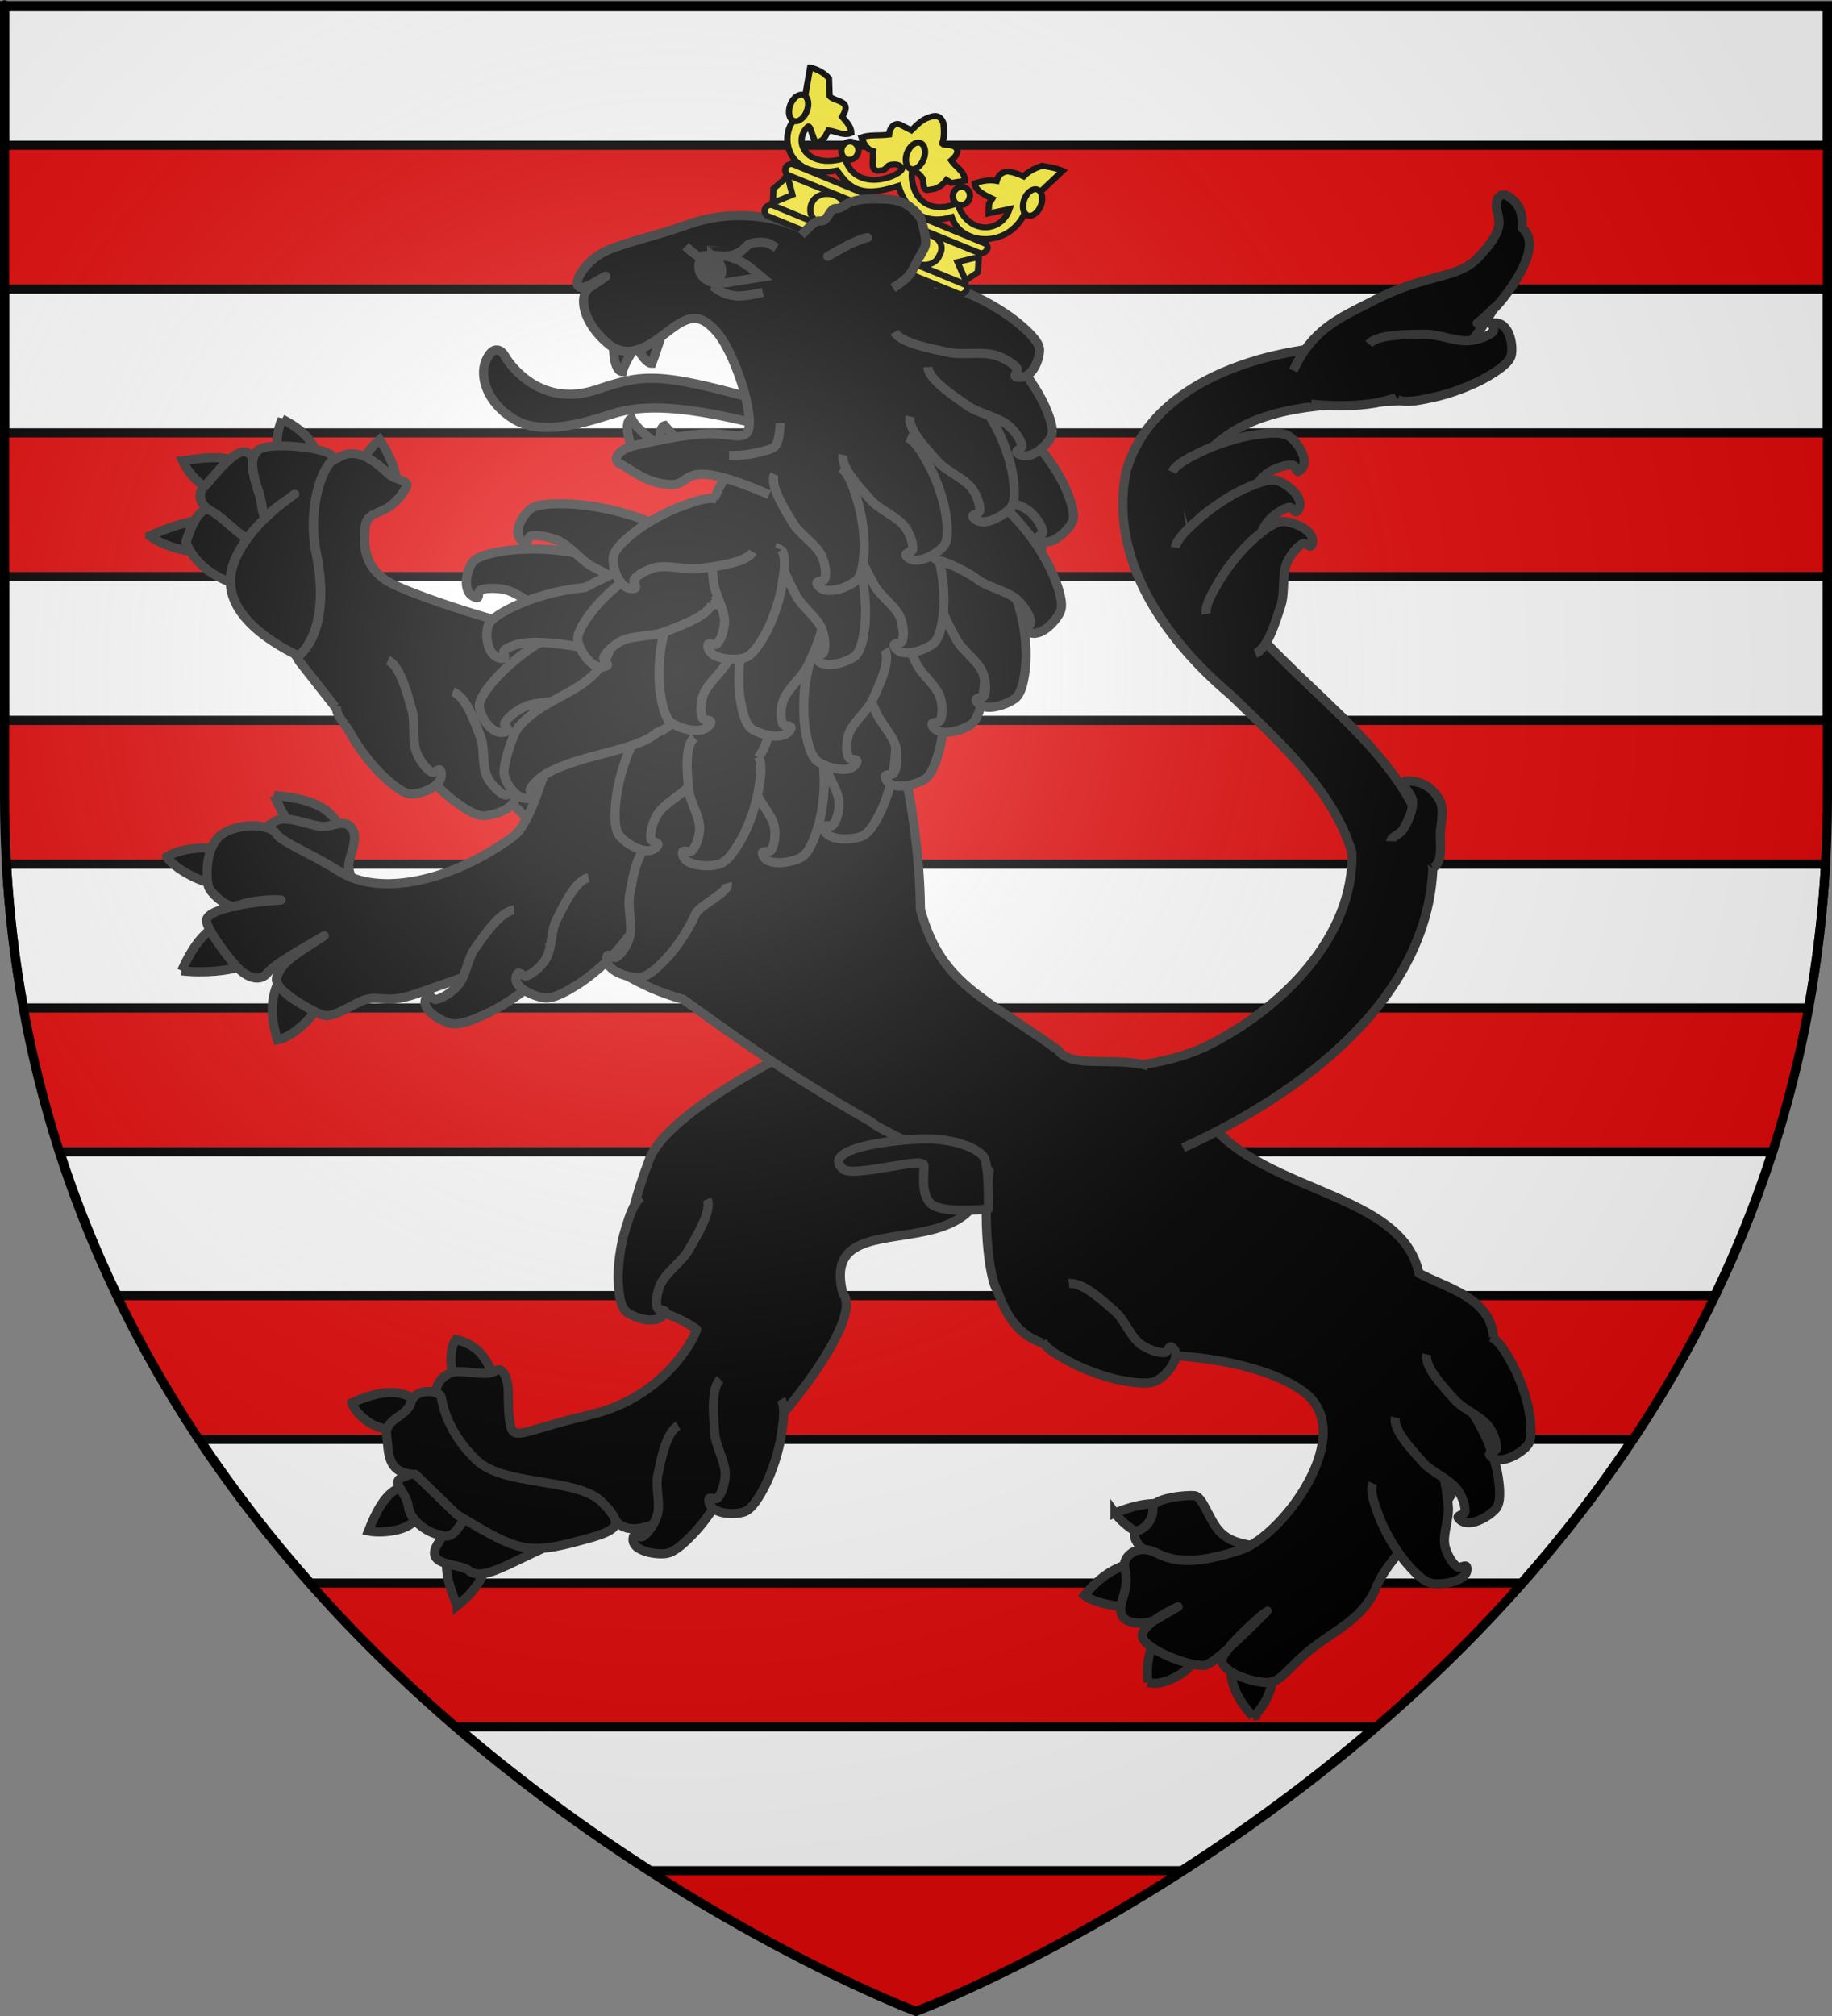 <?xml version="1.0" encoding="UTF-8" standalone="no"?>
<svg
   xmlns:osb="http://www.openswatchbook.org/uri/2009/osb"
   xmlns:dc="http://purl.org/dc/elements/1.1/"
   xmlns:cc="http://creativecommons.org/ns#"
   xmlns:rdf="http://www.w3.org/1999/02/22-rdf-syntax-ns#"
   xmlns:svg="http://www.w3.org/2000/svg"
   xmlns="http://www.w3.org/2000/svg"
   xmlns:xlink="http://www.w3.org/1999/xlink"
   xmlns:sodipodi="http://sodipodi.sourceforge.net/DTD/sodipodi-0.dtd"
   xmlns:inkscape="http://www.inkscape.org/namespaces/inkscape"
   height="660"
   width="600"
   version="1.0"
   id="svg2"
   sodipodi:version="0.32"
   inkscape:version="0.48.4 r9939"
   sodipodi:docname="Blason_ville_fr_La_Chapelle-la-Reine_(Seine-et-Marne).svg"
   inkscape:export-filename="/Users/olivier/Desktop/Blason Rouge/Blason_Vide_3D.png"
   inkscape:export-xdpi="144"
   inkscape:export-ydpi="144">
  <rect width="100%" height="100%" fill="#808080" stroke="none"/>
  <sodipodi:namedview
     inkscape:window-height="738"
     inkscape:window-width="1280"
     inkscape:pageshadow="2"
     inkscape:pageopacity="0.0"
     guidetolerance="10.0"
     gridtolerance="10.0"
     objecttolerance="10.0"
     borderopacity="1.0"
     bordercolor="#666666"
     pagecolor="#ffffff"
     id="base"
     showgrid="false"
     height="660px"
     inkscape:zoom="0.40338992"
     inkscape:cx="235.52516"
     inkscape:cy="381.54938"
     inkscape:window-x="-8"
     inkscape:window-y="-8"
     inkscape:current-layer="layer3"
     inkscape:window-maximized="1"
     inkscape:snap-bbox="true"
     inkscape:bbox-paths="true"
     inkscape:bbox-nodes="true"
     inkscape:snap-bbox-edge-midpoints="true"
     inkscape:snap-bbox-midpoints="true"
     showguides="true"
     inkscape:guide-bbox="true"
     inkscape:snap-global="false" />
  <desc
     id="desc4">Flag of Canton of Valais (Wallis)</desc>
  <defs
     id="defs6">
    <linearGradient
       id="linearGradient2893">
      <stop
         style="stop-color:white;stop-opacity:0.314;"
         offset="0"
         id="stop2895" />
      <stop
         id="stop2897"
         offset="0.19"
         style="stop-color:white;stop-opacity:0.251;" />
      <stop
         style="stop-color:#6b6b6b;stop-opacity:0.125;"
         offset="0.6"
         id="stop2901" />
      <stop
         style="stop-color:black;stop-opacity:0.125;"
         offset="1"
         id="stop2899" />
    </linearGradient>
    <radialGradient
       inkscape:collect="always"
       xlink:href="#linearGradient2893"
       id="radialGradient3163"
       gradientUnits="userSpaceOnUse"
       gradientTransform="matrix(1.353,0,0,1.349,-77.629,-85.747)"
       cx="221.445"
       cy="226.331"
       fx="221.445"
       fy="226.331"
       r="300" />
    <linearGradient
       id="linearGradient11310-6"
       osb:paint="solid">
      <stop
         style="stop-color:#000000;stop-opacity:1;"
         offset="0"
         id="stop11312-15" />
    </linearGradient>
    <linearGradient
       id="linearGradient11310-3"
       osb:paint="solid">
      <stop
         style="stop-color:#000000;stop-opacity:1;"
         offset="0"
         id="stop11312-5" />
    </linearGradient>
    <linearGradient
       id="linearGradient11310-5"
       osb:paint="solid">
      <stop
         style="stop-color:#000000;stop-opacity:1;"
         offset="0"
         id="stop11312-8" />
    </linearGradient>
    <linearGradient
       id="linearGradient11310-2"
       osb:paint="solid">
      <stop
         style="stop-color:#000000;stop-opacity:1;"
         offset="0"
         id="stop11312-1" />
    </linearGradient>
    <linearGradient
       id="linearGradient11310"
       osb:paint="solid">
      <stop
         style="stop-color:#000000;stop-opacity:1;"
         offset="0"
         id="stop11312" />
    </linearGradient>
  </defs>
  <g
     inkscape:groupmode="layer"
     id="layer3"
     inkscape:label="Fond écu"
     style="display:inline"
     sodipodi:insensitive="true">
    <path
       style="fill:#e20909;fill-opacity:1;fill-rule:evenodd;stroke:none"
       d="m 1.5,47.562 0,20.656 0,26.438 597,0 0,-26.438 0,-20.656 -597,0 z m 0,94.156 0,47.062 597,0 0,-47.062 -597,0 z m 0,94.125 0,24.875 c 0,1.372 0.018,2.73 0.031,4.094 0.031,2.871 0.096,5.727 0.188,8.562 0.073,2.337 0.168,4.656 0.281,6.969 0.007,0.147 0.024,0.291 0.031,0.438 0.037,0.719 0.055,1.439 0.094,2.156 l 595.75,0 c 0.038,-0.717 0.057,-1.437 0.094,-2.156 0.007,-0.145 0.024,-0.292 0.031,-0.438 0.113,-2.313 0.208,-4.632 0.281,-6.969 0.091,-2.835 0.156,-5.692 0.188,-8.562 0.014,-1.364 0.031,-2.722 0.031,-4.094 l 0,-24.875 -597,0 z m 2.812,71.812 c 0.205,1.703 0.43,3.404 0.656,5.094 -0.229,-1.693 -0.448,-3.387 -0.656,-5.094 z M 4.969,312.75 C 38.058,559.915 300,658.5 300,658.5 c 0,0 261.942,-98.585 295.031,-345.75 -0.79,5.827 -1.716,11.587 -2.75,17.25 l -584.562,0 c -1.034,-5.663 -1.96,-11.423 -2.75,-17.25 z m 590.062,0 c 0.226,-1.689 0.452,-3.39 0.656,-5.094 -0.208,1.707 -0.427,3.401 -0.656,5.094 z m -575.469,64.312 560.875,0 c -5.33,16.493 -11.66,32.196 -18.844,47.094 l -523.188,0 C 31.222,409.258 24.893,393.555 19.562,377.062 z m 45.781,94.156 469.312,0 c -11.282,16.936 -23.538,32.609 -36.344,47.062 l -396.625,0 C 88.882,503.828 76.625,488.154 65.344,471.219 z m 84.281,94.125 300.75,0 c -21.717,18.66 -43.465,34.297 -63.406,47.094 l -173.938,0 c -19.941,-12.797 -41.689,-28.433 -63.406,-47.094 z"
       id="path2855"
       inkscape:connector-curvature="0" />
    <path
       style="fill:#ffffff;stroke:#000000;stroke-width:3;stroke-linecap:butt;stroke-linejoin:miter;stroke-opacity:1"
       d="m 1.5,1.844 0,45.719 597,0 0,-45.719 -597,0 z m 0,92.812 0,47.062 597,0 0,-47.062 -597,0 z m 0,94.125 0,47.062 597,0 0,-47.062 -597,0 z M 2.125,282.938 C 3.041,299.218 4.962,314.899 7.719,330 l 584.562,0 c 2.757,-15.101 4.677,-30.782 5.594,-47.062 l -595.75,0 z m 17.438,94.125 c 5.33,16.493 11.66,32.196 18.844,47.094 l 523.188,0 c 7.184,-14.898 13.514,-30.601 18.844,-47.094 l -560.875,0 z m 45.781,94.156 c 11.282,16.936 23.538,32.609 36.344,47.062 l 396.625,0 c 12.806,-14.454 25.062,-30.127 36.344,-47.062 l -469.312,0 z m 84.281,94.125 c 21.717,18.66 43.465,34.297 63.406,47.094 l 173.938,0 c 19.941,-12.797 41.689,-28.433 63.406,-47.094 l -300.75,0 z"
       id="path3261"
       inkscape:connector-curvature="0" />
  </g>
  <g
     inkscape:groupmode="layer"
     id="layer4"
     inkscape:label="Meubles"
     style="display:inline"
     sodipodi:insensitive="true">
    <g
       id="g4032">
      <path
         sodipodi:nodetypes="cssssscc"
         id="path28351"
         d="m 247.865,138.757 c -23.255,-5.752 -37.007,-6.613 -47.54,-3.163 -11.751,3.849 -23.837,6.656 -32.068,1.619 -8.838,-5.408 -11.225,-13.899 -9.217,-18.87 2.009,-4.972 4.779,-4.414 6.281,-1.806 1.839,3.197 11.938,17.181 30.277,10.973 14.809,-5.013 20.107,-5.692 51.578,3.068 1.056,1.841 0.873,5.01 0.689,8.178 z"
         style="fill:#000000;fill-opacity:1;fill-rule:evenodd;stroke:#313131;stroke-width:3;stroke-linecap:butt;stroke-linejoin:miter;stroke-miterlimit:4;stroke-opacity:1;stroke-dasharray:none;stroke-dashoffset:0;marker:none;visibility:visible;display:inline;overflow:visible;enable-background:accumulate"
         inkscape:connector-curvature="0" />
      <g
         transform="matrix(2.049,0,0,2.049,778.731,-441.906)"
         style="fill:#000000;stroke:#313131;stroke-width:1.464"
         id="g33635">
        <path
           id="path14990"
           d="m -278.679,288.296 c 0,0 -2.133,-5.051 -0.447,-5.759 0.837,1.857 4.626,4.477 4.626,4.477 0,0 -0.363,-3.088 0.692,-3.339 0.885,1.006 2.813,3.189 2.813,3.189 l -7.684,1.432 z"
           style="fill:#000000;fill-opacity:1;fill-rule:evenodd;stroke:#313131;stroke-width:1.464;stroke-linecap:butt;stroke-linejoin:miter;stroke-miterlimit:4;stroke-opacity:1;stroke-dasharray:none;stroke-dashoffset:0;marker:none;visibility:visible;display:inline;overflow:visible;enable-background:accumulate"
           sodipodi:nodetypes="cccccc"
           inkscape:connector-curvature="0" />
        <path
           id="path28612"
           d="m -281.937,269.423 c 0,0 -0.457,5.415 1.376,5.629 0.321,-1.464 2.153,-4.157 2.153,-4.157 0,0 1.467,2.889 2.554,2.841 0.304,-0.778 1.712,-5.05 1.712,-5.05 l -7.796,0.738 z"
           style="fill:#000000;fill-opacity:1;fill-rule:evenodd;stroke:#313131;stroke-width:1.464;stroke-linecap:butt;stroke-linejoin:miter;stroke-miterlimit:4;stroke-opacity:1;stroke-dasharray:none;stroke-dashoffset:0;marker:none;visibility:visible;display:inline;overflow:visible;enable-background:accumulate"
           sodipodi:nodetypes="cccccc"
           inkscape:connector-curvature="0" />
      </g>
      <g
         transform="matrix(2.049,0,0,2.049,778.731,-441.906)"
         id="g34210"
         style="fill:#000000;stroke:#313131;stroke-width:1.464">
        <g
           id="g34044"
           style="fill:#000000;stroke:#313131;stroke-width:1.464">
          <path
             inkscape:transform-center-x="-2.68011"
             inkscape:transform-center-y="1.1827608"
             style="fill:#000000;fill-opacity:1;fill-rule:evenodd;stroke:#313131;stroke-width:1.464;stroke-linecap:butt;stroke-linejoin:miter;stroke-miterlimit:4;stroke-opacity:1;stroke-dasharray:none;stroke-dashoffset:0;marker:none;visibility:visible;display:inline;overflow:visible;enable-background:accumulate"
             d="m -201.84,457.426 c 7.608,-3.149 10.738,-0.743 13.9,1.271 -0.87,1.243 -2.504,1.923 -3.824,2.629 -1.386,2.059 -7.571,-0.421 -10.076,-3.901 z"
             id="path28317"
             sodipodi:nodetypes="cccc"
             inkscape:connector-curvature="0" />
          <path
             inkscape:transform-center-x="-0.42805936"
             inkscape:transform-center-y="-2.268"
             style="fill:#000000;fill-opacity:1;fill-rule:evenodd;stroke:#313131;stroke-width:1.464;stroke-linecap:butt;stroke-linejoin:miter;stroke-miterlimit:4;stroke-opacity:1;stroke-dasharray:none;stroke-dashoffset:0;marker:none;visibility:visible;display:inline;overflow:visible;enable-background:accumulate"
             d="m -306.98,472.227 c -2.785,-6.491 -1.643,-8.148 -0.083,-11.237 1.155,0.692 3.559,1.138 4.275,2.455 1.473,3.256 -1.761,6.872 -4.192,8.783 z"
             id="path28303"
             sodipodi:nodetypes="cccc"
             inkscape:connector-curvature="0" />
          <path
             sodipodi:nodetypes="cccc"
             id="path28311"
             d="m -206.715,470.573 c 4.892,-5.968 9.389,-5.512 13.163,-5.434 -0.091,1.504 -0.017,3.227 -0.634,5.317 -1.662,3.291 -10.517,1.826 -12.529,0.117 z"
             style="fill:#000000;fill-opacity:1;fill-rule:evenodd;stroke:#313131;stroke-width:1.464;stroke-linecap:butt;stroke-linejoin:miter;stroke-miterlimit:4;stroke-opacity:1;stroke-dasharray:none;stroke-dashoffset:0;marker:none;visibility:visible;display:inline;overflow:visible;enable-background:accumulate"
             inkscape:transform-center-y="-1.0269979"
             inkscape:transform-center-x="-2.4998371"
             inkscape:connector-curvature="0" />
          <path
             inkscape:transform-center-x="-1.7737501"
             inkscape:transform-center-y="-2.3306802"
             style="fill:#000000;fill-opacity:1;fill-rule:evenodd;stroke:#313131;stroke-width:1.464;stroke-linecap:butt;stroke-linejoin:miter;stroke-miterlimit:4;stroke-opacity:1;stroke-dasharray:none;stroke-dashoffset:0;marker:none;visibility:visible;display:inline;overflow:visible;enable-background:accumulate"
             d="m -196.567,484.468 c -0.744,-7.4 3.617,-9.88 5.948,-10.447 0.882,1.219 1.583,2.321 1.891,4.206 1.608,3.13 -4.944,7.236 -7.839,6.24 z"
             id="path28313"
             sodipodi:nodetypes="cccc"
             inkscape:connector-curvature="0" />
          <path
             sodipodi:nodetypes="cccc"
             id="path28315"
             d="m -179.776,489.936 c -5.131,-5.577 -3.596,-9.707 -1.937,-11.5 1.498,0.485 2.768,0.978 4.178,2.331 2.114,1.401 0.504,6.994 -2.242,9.169 z"
             style="fill:#000000;fill-opacity:1;fill-rule:evenodd;stroke:#313131;stroke-width:1.464;stroke-linecap:butt;stroke-linejoin:miter;stroke-miterlimit:4;stroke-opacity:1;stroke-dasharray:none;stroke-dashoffset:0;marker:none;visibility:visible;display:inline;overflow:visible;enable-background:accumulate"
             inkscape:connector-curvature="0" />
          <path
             sodipodi:nodetypes="cccc"
             id="path28323"
             d="m -321.159,460.287 c 2.589,-6.643 4.508,-6.92 7.698,-7.872 0.306,1.365 0.637,2.261 0.215,3.724 0.935,4.194 -5.726,4.608 -7.913,4.148 z"
             style="fill:#000000;fill-opacity:1;fill-rule:evenodd;stroke:#313131;stroke-width:1.464;stroke-linecap:butt;stroke-linejoin:miter;stroke-miterlimit:4;stroke-opacity:1;stroke-dasharray:none;stroke-dashoffset:0;marker:none;visibility:visible;display:inline;overflow:visible;enable-background:accumulate"
             inkscape:transform-center-y="-1.8228557"
             inkscape:transform-center-x="-3.3904494"
             inkscape:connector-curvature="0" />
          <path
             sodipodi:nodetypes="cccc"
             id="path28297"
             d="m -319.367,285.919 c 1.755,2.566 3.464,6.802 2.446,8.361 -1.194,0.029 -3.107,-0.985 -3.895,-2.051 0.708,-0.849 -3.431,-2.146 1.449,-6.31 z"
             style="fill:#000000;fill-opacity:1;fill-rule:evenodd;stroke:#313131;stroke-width:1.464;stroke-linecap:butt;stroke-linejoin:miter;stroke-miterlimit:4;stroke-opacity:1;stroke-dasharray:none;stroke-dashoffset:0;marker:none;visibility:visible;display:inline;overflow:visible;enable-background:accumulate"
             inkscape:transform-center-y="1.6126362"
             inkscape:transform-center-x="-0.94119829"
             inkscape:connector-curvature="0" />
          <path
             sodipodi:nodetypes="cccc"
             id="path28305"
             d="m -350.843,289.318 c 7.501,-1.322 9.918,-0.088 12.301,2.917 -0.332,0.789 -1.999,2.533 -3.53,2.779 -1.873,0.204 -6.606,-1.003 -8.772,-5.696 z"
             style="fill:#000000;fill-opacity:1;fill-rule:evenodd;stroke:#313131;stroke-width:1.464;stroke-linecap:butt;stroke-linejoin:miter;stroke-miterlimit:4;stroke-opacity:1;stroke-dasharray:none;stroke-dashoffset:0;marker:none;visibility:visible;display:inline;overflow:visible;enable-background:accumulate"
             inkscape:transform-center-y="0.67063012"
             inkscape:transform-center-x="-2.4958107"
             inkscape:connector-curvature="0" />
          <path
             inkscape:transform-center-x="-1.8023827"
             inkscape:transform-center-y="-1.7066838"
             style="fill:#000000;fill-opacity:1;fill-rule:evenodd;stroke:#313131;stroke-width:1.464;stroke-linecap:butt;stroke-linejoin:miter;stroke-miterlimit:4;stroke-opacity:1;stroke-dasharray:none;stroke-dashoffset:0;marker:none;visibility:visible;display:inline;overflow:visible;enable-background:accumulate"
             d="m -356.102,301.289 c 5.843,-2.645 10.893,-3.592 14.429,-1.427 -0.695,1.011 -0.62,2.469 -1.958,3.116 0.273,1.506 -8.01,1.64 -12.471,-1.688 z"
             id="path28319"
             sodipodi:nodetypes="cccc"
             inkscape:connector-curvature="0" />
          <path
             sodipodi:nodetypes="cccc"
             id="path28327"
             d="m -334.973,282.628 c 5.109,2.562 6.21,5.873 5.577,8.162 -1.579,0.344 -3.351,0.198 -4.564,-0.343 -1.531,-0.551 -2.595,-4.089 -1.013,-7.82 z"
             style="fill:#000000;fill-opacity:1;fill-rule:evenodd;stroke:#313131;stroke-width:1.464;stroke-linecap:butt;stroke-linejoin:miter;stroke-miterlimit:4;stroke-opacity:1;stroke-dasharray:none;stroke-dashoffset:0;marker:none;visibility:visible;display:inline;overflow:visible;enable-background:accumulate"
             inkscape:transform-center-y="1.2831838"
             inkscape:transform-center-x="-2.5725391"
             inkscape:connector-curvature="0" />
          <path
             sodipodi:nodetypes="cccc"
             id="path28301"
             d="m -307.206,429.695 c 4.96,1.135 5.933,5.238 6.596,8.649 -1.312,0.259 -3.218,0.772 -4.568,0.258 -2.01,0.318 -3.912,-6.064 -2.028,-8.907 z"
             style="fill:#000000;fill-opacity:1;fill-rule:evenodd;stroke:#313131;stroke-width:1.464;stroke-linecap:butt;stroke-linejoin:miter;stroke-miterlimit:4;stroke-opacity:1;stroke-dasharray:none;stroke-dashoffset:0;marker:none;visibility:visible;display:inline;overflow:visible;enable-background:accumulate"
             inkscape:transform-center-y="3.5002425"
             inkscape:transform-center-x="-1.9479744"
             inkscape:connector-curvature="0" />
          <path
             inkscape:transform-center-x="-2.195923"
             inkscape:transform-center-y="1.0029792"
             style="fill:#000000;fill-opacity:1;fill-rule:evenodd;stroke:#313131;stroke-width:1.464;stroke-linecap:butt;stroke-linejoin:miter;stroke-miterlimit:4;stroke-opacity:1;stroke-dasharray:none;stroke-dashoffset:0;marker:none;visibility:visible;display:inline;overflow:visible;enable-background:accumulate"
             d="m -323.833,439.823 c 6.264,-2.786 8.55,-1.591 11.402,0.131 -0.28,1.426 -2.283,3.047 -3.56,3.772 -3.41,1.305 -7.131,-1.871 -7.842,-3.902 z"
             id="path28321"
             sodipodi:nodetypes="cccc"
             inkscape:connector-curvature="0" />
          <path
             inkscape:transform-center-x="-3.4252838"
             inkscape:transform-center-y="-0.30934758"
             style="fill:#000000;fill-opacity:1;fill-rule:evenodd;stroke:#313131;stroke-width:1.464;stroke-linecap:butt;stroke-linejoin:miter;stroke-miterlimit:4;stroke-opacity:1;stroke-dasharray:none;stroke-dashoffset:0;marker:none;visibility:visible;display:inline;overflow:visible;enable-background:accumulate"
             d="m -353.404,352.569 c 3.915,-2.415 11.558,-1.395 15.059,0.395 -0.345,1.535 -2.386,3.369 -4.547,3.566 -2.598,1.793 -9.261,-1.885 -10.512,-3.96 z"
             id="path28299"
             sodipodi:nodetypes="cccc"
             inkscape:connector-curvature="0" />
          <path
             inkscape:transform-center-x="-2.0727673"
             inkscape:transform-center-y="-0.10993872"
             style="fill:#000000;fill-opacity:1;fill-rule:evenodd;stroke:#313131;stroke-width:1.464;stroke-linecap:butt;stroke-linejoin:miter;stroke-miterlimit:4;stroke-opacity:1;stroke-dasharray:none;stroke-dashoffset:0;marker:none;visibility:visible;display:inline;overflow:visible;enable-background:accumulate"
             d="m -351.02,370.77 c 2.862,-6.338 5.7,-7.966 9.9,-8.657 0.409,1.3 3.022,4.435 2.341,5.814 -1.447,3.413 -10.199,3.153 -12.242,2.843 z"
             id="path28307"
             sodipodi:nodetypes="cccc"
             inkscape:connector-curvature="0" />
          <path
             inkscape:transform-center-x="-0.41416675"
             inkscape:transform-center-y="-3.0113257"
             style="fill:#000000;fill-opacity:1;fill-rule:evenodd;stroke:#313131;stroke-width:1.464;stroke-linecap:butt;stroke-linejoin:miter;stroke-miterlimit:4;stroke-opacity:1;stroke-dasharray:none;stroke-dashoffset:0;marker:none;visibility:visible;display:inline;overflow:visible;enable-background:accumulate"
             d="m -335.716,381.799 c -2.083,-6.604 0.176,-9.962 2.565,-12.579 1.227,0.86 4.202,2.781 4.802,4.148 0.568,2.963 -4.491,8.028 -7.367,8.431 z"
             id="path28309"
             sodipodi:nodetypes="cccc"
             inkscape:connector-curvature="0" />
          <path
             sodipodi:nodetypes="cccc"
             id="path28325"
             d="m -336.201,342.765 c 8.395,0.737 10.047,3.276 11.326,7.322 -1.446,0.531 -3.96,0.045 -5.664,-0.132 -1.864,-0.398 -4.462,-4.033 -5.661,-7.19 z"
             style="fill:#000000;fill-opacity:1;fill-rule:evenodd;stroke:#313131;stroke-width:1.464;stroke-linecap:butt;stroke-linejoin:miter;stroke-miterlimit:4;stroke-opacity:1;stroke-dasharray:none;stroke-dashoffset:0;marker:none;visibility:visible;display:inline;overflow:visible;enable-background:accumulate"
             inkscape:transform-center-y="1.6176502"
             inkscape:transform-center-x="-2.1469464"
             inkscape:connector-curvature="0" />
        </g>
        <path
           sodipodi:nodetypes="cccccccccsc"
           style="fill:#000000;fill-opacity:1;fill-rule:evenodd;stroke:#313131;stroke-width:1.464;stroke-linecap:butt;stroke-linejoin:round;stroke-miterlimit:4;stroke-opacity:1;stroke-dasharray:none;stroke-dashoffset:0;marker:none;visibility:visible;display:inline;overflow:visible;enable-background:accumulate"
           d="m -250.655,248.897 c -2.309,0.008 -4.581,1.108 -9.252,3.071 l 3.489,26.073 -8.81,15.787 c -2.118,5.77 -10.346,7.966 -20.791,4.896 5.066,7.397 -0.125,5.828 -1.072,0.1 -30.252,53.877 38.453,34.499 44.847,40.598 47.388,-25.914 25.12,-67.156 14.25,-77.577 -0.231,-0.045 -0.45,-0.084 -0.676,-0.123 -3.618,-3.684 -7.667,-6.988 -12.542,-9.389 -4.786,-2.357 -7.134,-3.443 -9.443,-3.435 z"
           id="path28341"
           inkscape:connector-curvature="0" />
        <g
           style="fill:#000000;fill-opacity:1;stroke:#313131;stroke-width:3.152"
           id="g28513"
           transform="matrix(0.481,-0.005,0.01,0.449,133.236,171.381)">
          <path
             sodipodi:nodetypes="ccccccccssssszzscc"
             d="m -974.289,323.243 c 7.82,11.047 14.834,20.838 19.738,28.184 36.907,6.077 36.831,9.411 57.034,30.941 1.152,0.412 10.15,6.481 17.735,3.97 1.758,-0.171 3.514,-3.481 9.456,-6.023 l 42.597,-14.011 -23.646,-49.589 -37.562,-2.381 c -14.611,-2.556 -41.486,-12.087 -53.026,-17.903 -11.718,-5.907 -9.966,-16.785 -9.456,-21.26 0.516,-4.533 5.213,-4.45 8.228,-6.834 3.134,-2.478 4.273,-4.354 5.614,-6.707 1.281,-2.247 -2.617,-2.561 -4.729,-3.968 -2.111,-1.407 -9.435,-11.45 -16.94,-7.196 -7.743,4.389 -26.069,9.131 -29.13,0.44 -2.998,-8.517 -13.416,6.848 -16.252,9.645 -2.835,2.796 -1.14,6.755 1.452,8.32 l 28.887,54.373 z"
             style="fill:#000000;fill-opacity:1;fill-rule:evenodd;stroke:#313131;stroke-width:3.152;stroke-linecap:butt;stroke-linejoin:round;stroke-miterlimit:4;stroke-opacity:1;stroke-dasharray:none;stroke-dashoffset:0;marker:none;visibility:visible;display:inline;overflow:visible;enable-background:accumulate"
             id="path28331"
             inkscape:connector-curvature="0" />
          <path
             sodipodi:nodetypes="cczcc"
             id="path28339"
             d="m -992.569,296.113 7.086,-14.397 c -6.828,-1.11 -13.139,-10.717 -17.56,-12.653 -4.421,-1.936 -8.139,11.314 -8.139,11.314 1.691,5.052 6.846,12.608 18.613,15.736 z"
             style="fill:#000000;fill-opacity:1;fill-rule:evenodd;stroke:#313131;stroke-width:3.152;stroke-linecap:butt;stroke-linejoin:round;stroke-miterlimit:4;stroke-opacity:1;stroke-dasharray:none;stroke-dashoffset:0;marker:none;visibility:visible;display:inline;overflow:visible;enable-background:accumulate"
             inkscape:connector-curvature="0" />
          <path
             sodipodi:nodetypes="cscsssssc"
             id="path28349"
             d="m -974.558,321.245 c -18.086,-9.84 -25.584,-21.536 -20.641,-34.027 5.002,-12.64 17.628,-21.31 20.462,-23.589 -3.015,2.427 -6.306,4.504 -8.765,7.04 -2.458,2.536 -1.513,-2.175 -3.149,-7.957 -1.636,-5.782 -3.792,-13.653 1.534,-15.612 5.326,-1.96 27.128,0.581 22.919,4.889 -4.302,4.403 -8.194,18.878 -5.77,32.687 2.503,14.26 1.296,29.237 -6.589,36.568 z"
             style="fill:#000000;fill-opacity:1;fill-rule:evenodd;stroke:#313131;stroke-width:3.152;stroke-linecap:butt;stroke-linejoin:round;stroke-miterlimit:4;stroke-opacity:1;stroke-dasharray:none;stroke-dashoffset:0;marker:none;visibility:visible;display:inline;overflow:visible;enable-background:accumulate"
             inkscape:connector-curvature="0" />
          <path
             sodipodi:nodetypes="cssssssss"
             id="path28459"
             d="m -923.58,334.538 c 4.351,1.693 7.115,10.975 8.87,16.291 1.376,4.17 0.15,10.22 1.953,14.222 1.097,2.434 3.538,5.501 5.602,6.414 0.96,0.425 2.614,-1.616 3.084,-0.464 1.895,4.649 -6.233,7.628 -10.065,7.738 -3.093,0.089 -7.379,-3.33 -10.228,-5.718 -4.241,-3.555 -9.418,-9.588 -12.474,-14.711 -1.76,-2.95 -4.824,-7.647 -4.288,-10.76"
             style="fill:#000000;fill-opacity:1;fill-rule:evenodd;stroke:#313131;stroke-width:3.152;stroke-linecap:butt;stroke-linejoin:miter;stroke-opacity:1"
             inkscape:connector-curvature="0" />
        </g>
        <path
           style="fill:#000000;fill-opacity:1;fill-rule:evenodd;stroke:#313131;stroke-width:1.464;stroke-linecap:butt;stroke-linejoin:round;stroke-miterlimit:4;stroke-opacity:1;stroke-dashoffset:0;marker:none;visibility:visible;display:inline;overflow:visible;enable-background:accumulate"
           d="m -245.688,379.712 c -11.46,5.37 -28.235,14.457 -30.643,21.389 -2.204,5.834 -3.169,9.939 -3.11,13.15 -1.522,12.888 3.836,8.771 10.735,13.835 -0.517,1.811 -5.47,10.934 -16.936,13.606 -10.963,2.557 -12.388,4.42 -12.885,1.414 -0.402,-2.433 -0.179,-5.005 -0.38,-6.221 -0.201,-1.216 -0.843,-2.952 -2.026,-2.158 -1.184,0.793 -3.947,0.061 -5.947,0.096 -2.001,0.036 -3.886,1.844 -3.485,4.277 l 0.649,22.706 c -3.17,4.253 3.077,3.549 4.535,4.763 1.458,1.214 3.648,0.433 7.277,-1.325 3.219,-1.559 9.62,-4.657 16.281,-6.637 0.054,0.066 0.091,0.138 0.137,0.214 7.307,8.094 41.449,-30.584 36.161,-36.463 -4.223,-16.319 25.223,-1.1 22.853,-23.788 -5.862,-15.836 -23.217,-18.858 -23.217,-18.858 z"
           id="path28329"
           sodipodi:nodetypes="cccccssssccssccccc"
           inkscape:connector-curvature="0" />
        <path
           style="fill:#000000;fill-opacity:1;fill-rule:evenodd;stroke:#313131;stroke-width:1.464;stroke-linecap:butt;stroke-linejoin:miter;stroke-opacity:1"
           d="m -271.647,443.464 c -1.966,1.086 -2.745,5.434 -3.272,7.937 -0.413,1.964 0.515,4.567 -0.111,6.488 -0.381,1.169 -1.362,2.721 -2.289,3.286 -0.431,0.262 -1.333,-0.521 -1.489,0.028 -0.632,2.217 3.393,2.925 5.217,2.682 1.472,-0.196 3.309,-2.047 4.522,-3.328 1.807,-1.908 3.917,-4.991 5.072,-7.508 0.665,-1.449 1.849,-3.776 1.416,-5.123"
           id="path28333"
           sodipodi:nodetypes="cssssssss"
           inkscape:connector-curvature="0" />
        <path
           style="fill:#000000;fill-opacity:1;fill-rule:evenodd;stroke:#313131;stroke-width:1.464;stroke-linecap:butt;stroke-linejoin:round;stroke-miterlimit:4;stroke-opacity:1;stroke-dasharray:none;stroke-dashoffset:0;marker:none;visibility:visible;display:inline;overflow:visible;enable-background:accumulate"
           d="m -179.598,462.661 c -2.066,2.601 -9.749,2.364 -13.772,2.155 -4.131,-0.215 -6.403,-4.106 -4.867,-4.567 1.506,-0.452 2.604,-2.105 2.451,-3.603 -0.164,-1.605 5.324,-2.16 6.691,-1.997 1.26,0.15 2.225,3.61 3.773,5.466 1.602,1.921 4.011,2.268 5.724,2.546 z"
           id="path28337"
           sodipodi:nodetypes="czssssc"
           inkscape:connector-curvature="0" />
        <path
           style="fill:#000000;fill-opacity:1;fill-rule:evenodd;stroke:#313131;stroke-width:1.464;stroke-linecap:butt;stroke-linejoin:round;stroke-miterlimit:4;stroke-opacity:1;stroke-dasharray:none;stroke-dashoffset:0;marker:none;visibility:visible;display:inline;overflow:visible;enable-background:accumulate"
           d="m -305.961,458.509 c -1.958,3.287 -2.665,2.652 -4.221,2.298 -1.555,-0.354 -4.344,-2.155 -4.609,-4.46 -0.264,-2.305 -2.984,-3.891 -0.87,-4.651 1.725,-0.62 5.76,-2.433 5.351,-3.642 0.219,0.125 0.911,1.969 1.018,2.286 0.722,2.153 5.345,4.785 3.33,8.168 z"
           id="path28345"
           sodipodi:nodetypes="csszcsc"
           inkscape:connector-curvature="0" />
        <path
           style="fill:#000000;fill-opacity:1;fill-rule:evenodd;stroke:#313131;stroke-width:1.464;stroke-linecap:butt;stroke-linejoin:round;stroke-miterlimit:4;stroke-opacity:1;stroke-dashoffset:0;marker:none;visibility:visible;display:inline;overflow:visible;enable-background:accumulate"
           d="m -300.315,352.709 c 6.997,7.548 15.559,18.855 29.422,22.613 8.611,6.192 15.889,11.502 30.217,19.677 0.398,0.921 17.538,8.755 18.743,7.759 -1.095,6.956 -0.144,17.002 1.275,19.109 3.315,9.347 7.989,9.377 21.565,10.179 1e-5,3e-5 18.51,-0.537 27.394,5.997 8.945,6.58 -3.365,23.126 -10.075,25.27 -6.673,2.132 -10.082,2.165 -13.397,0.506 -3.381,-1.692 -5.408,0.814 -5.134,2.112 0.319,1.513 0.354,2.395 0.101,3.727 -0.249,1.311 -1.26,3.185 -0.345,4.394 0.773,1.023 3.152,1.259 4.969,0.528 1.053,-0.792 2.436,-1.553 3.831,-2.189 -0.903,0.48 -1.753,0.999 -2.908,1.683 -0.281,0.199 -0.593,0.373 -0.923,0.506 -0.969,0.728 -1.7,1.488 -1.866,2.149 -0.579,2.299 8.194,5.536 10.14,4.967 0.725,-0.212 2.119,-1.324 3.614,-2.642 -0.638,0.81 -1.1,1.513 -1.053,1.965 0.192,1.845 4.478,3.355 6.957,3.469 2.479,0.114 3.125,-1.888 7.045,-5.118 3.92,-3.231 8.765,-5.023 10.778,-10.359 4.16,-9.201 17.379,-13.648 11.564,-22.913 0.025,-0.029 0.036,-0.055 0.061,-0.083 15.188,-21.677 2.159,-23.114 -4.919,-26.912 -2.928,-14.068 -28.542,-12.554 -35.734,-27.579 -1.012,-0.303 -1.741,-0.748 -2.061,-1.326 -4.582,-8.273 -16.918,-2.502 -19.855,-6.736 -11.999,-8.59 -18.802,-10.533 -22.027,-22.514 -0.142,-16.871 -5.535,-38.527 -9.721,-38.893 -6.846,-2.441 -16.12,-9.662 -22.086,-9.526 -0.702,0.016 -1.409,0.031 -2.085,0.066 m 89.311,160.456 c 0.051,-0.008 -3.277,3.388 -6.175,5.947 1.98,-2.492 6.116,-5.938 6.175,-5.947 z"
           id="path28335"
           sodipodi:nodetypes="cccccscsssssccccsscssscccccscccccccc"
           inkscape:connector-curvature="0" />
        <path
           style="fill:#000000;fill-opacity:1;fill-rule:evenodd;stroke:#313131;stroke-width:1.464;stroke-linecap:butt;stroke-linejoin:round;stroke-miterlimit:4;stroke-opacity:1;stroke-dasharray:none;stroke-dashoffset:0;marker:none;visibility:visible;display:inline;overflow:visible;enable-background:accumulate"
           d="m -307.052,457.653 c 8.665,5.197 10.71,6.5 18.249,4.561 7.533,-1.937 8.923,-2.501 5.02,-6.491 -3.958,-4.046 -15.626,-2.473 -20.106,-6.755 -4.523,-4.323 -5.416,-8.73 -5.625,-9.994 -0.209,-1.264 -4.228,-1.573 -4.832,0.737 -0.615,2.35 -4.304,2.634 -3.912,5.255 0.392,2.618 -0.127,6.201 4.598,6.274 l 6.608,6.411 z"
           id="path28343"
           sodipodi:nodetypes="csssssscc"
           inkscape:connector-curvature="0" />
        <path
           style="fill:#000000;fill-opacity:1;fill-rule:evenodd;stroke:#313131;stroke-width:1.464;stroke-linecap:butt;stroke-linejoin:round;stroke-miterlimit:4;stroke-opacity:1;stroke-dasharray:none;stroke-dashoffset:0;marker:none;visibility:visible;display:inline;overflow:visible;enable-background:accumulate"
           d="m -222.088,408.834 c 0,0 0.207,-7.223 -0.8,-8.429 -1.068,-1.279 -4.125,-2.522 -7.922,-2.738 -4.28,-0.244 -18.438,1.216 -14.526,4.765 1.644,1.492 12.921,-2.071 12.966,-0.548 0.045,1.523 -0.505,4.424 1.025,6.023 1.55,1.62 7.661,1.067 9.258,0.927 z"
           id="path28355"
           sodipodi:nodetypes="csssssc"
           inkscape:connector-curvature="0" />
        <path
           style="fill:#000000;fill-opacity:1;fill-rule:evenodd;stroke:#313131;stroke-width:1.464;stroke-linecap:butt;stroke-linejoin:round;stroke-miterlimit:4;stroke-opacity:1;stroke-dasharray:none;stroke-dashoffset:0;marker:none;visibility:visible;display:inline;overflow:visible;enable-background:accumulate"
           d="m -257.115,294.699 c -14.563,-6.3 -12.023,-1.496 -15.683,-1.604 -4.02,-0.119 -6.436,-2.518 -8.035,-3.242 -1.614,-0.73 -0.216,-2.413 2.005,-2.947 2.22,-0.533 8.107,-1.853 12.038,-1.947 4.246,-0.102 6.842,1.859 6.483,-2.552 -0.359,-4.411 -3.098,-11.369 -5.213,-13.718 -2.116,-2.349 -3.63,-2.83 -6.282,-1.138 -2.652,1.693 -6.958,6.477 -11.05,3.051 -4.093,-3.426 -4.869,-7.758 -2.887,-9.034 2.243,-1.444 4.056,-2.748 0.671,-0.745 -4.774,2.825 -2.694,-2.871 1.83,-5.03 2.743,-1.309 8.5,-2.589 11.943,-3.85 3.369,-1.235 8.264,-2.668 14.931,-1.227 5.388,1.165 3.451,2.702 9.24,-0.543"
           id="path28357"
           sodipodi:nodetypes="csssszssssssssc"
           inkscape:connector-curvature="0" />
        <path
           style="fill:#000000;fill-opacity:1;fill-rule:evenodd;stroke:#313131;stroke-width:1.464;stroke-linecap:butt;stroke-linejoin:miter;stroke-opacity:1"
           d="m -255.361,283.262 c 0,0 -0.014,2.806 -0.815,3.694 -0.468,0.519 -1.571,0.696 -2.283,0.9 -0.805,0.23 -1.919,0.418 -2.757,0.511 -0.688,0.076 -2.307,0.087 -2.307,0.087"
           id="path28407"
           sodipodi:nodetypes="cssss"
           inkscape:connector-curvature="0" />
        <path
           style="fill:#000000;fill-opacity:1;fill-rule:evenodd;stroke:#313131;stroke-width:1.464;stroke-linecap:butt;stroke-linejoin:miter;stroke-opacity:1"
           d="m -260.096,333.711 c -1.308,1.642 0.069,5.806 0.787,8.231 0.564,1.902 2.687,3.921 3.033,5.857 0.21,1.178 0.046,2.904 -0.545,3.725 -0.275,0.382 -1.494,-0.015 -1.374,0.531 0.483,2.203 4.576,1.471 6.158,0.634 1.277,-0.676 2.094,-2.959 2.606,-4.521 0.762,-2.325 1.237,-5.807 1.098,-8.456 -0.081,-1.526 -0.102,-4.015 -1.156,-5.076"
           id="path16847"
           sodipodi:nodetypes="cssssssss"
           inkscape:connector-curvature="0" />
        <path
           style="fill:#000000;fill-opacity:1;fill-rule:evenodd;stroke:#313131;stroke-width:1.464;stroke-linecap:butt;stroke-linejoin:miter;stroke-opacity:1;display:inline"
           d="m -247.895,329.422 c -1.509,1.455 -0.684,5.766 -0.286,8.265 0.312,1.961 2.156,4.245 2.247,6.21 0.056,1.196 -0.331,2.885 -1.023,3.621 -0.322,0.342 -1.478,-0.213 -1.431,0.344 0.193,2.248 4.345,2.066 6.022,1.446 1.353,-0.501 2.459,-2.656 3.169,-4.137 1.057,-2.204 1.979,-5.594 2.184,-8.239 0.118,-1.523 0.419,-3.995 -0.488,-5.186"
           id="path28562"
           sodipodi:nodetypes="cssssssss"
           inkscape:connector-curvature="0" />
        <path
           style="fill:#000000;fill-opacity:1;fill-rule:evenodd;stroke:#313131;stroke-width:1.464;stroke-linecap:butt;stroke-linejoin:miter;stroke-opacity:1;display:inline"
           d="m -251.074,305.679 c 5.888,7.669 -0.705,10.817 2.686,17.619 0.275,-0.196 7.411,3.428 8.163,5.689 0.673,2.023 2.948,4.093 3.4,6.164 0.275,1.26 0.194,3.126 -0.364,4.043 -0.259,0.427 -1.525,0.065 -1.375,0.648 0.606,2.352 4.739,1.339 6.305,0.352 1.264,-0.797 1.986,-3.303 2.426,-5.015 0.654,-2.55 0.947,-6.335 0.667,-9.188 -0.102,-1.038 -0.191,-2.493 -0.534,-3.698 -0.095,-1.657 -0.335,-3.346 -0.69,-4.765 -0.151,-0.602 -0.318,-1.359 -0.544,-2.107 0.125,-2.403 -0.075,-5.316 -0.583,-7.584 -0.36,-1.61 -0.834,-4.254 -2.092,-5.217"
           id="path28568"
           sodipodi:nodetypes="ccssssssscscsc"
           inkscape:connector-curvature="0" />
        <path
           style="fill:#000000;fill-opacity:1;fill-rule:evenodd;stroke:#313131;stroke-width:1.464;stroke-linecap:butt;stroke-linejoin:miter;stroke-opacity:1"
           d="m -227.861,288.323 c 0.016,1.993 3.903,4.564 6.098,6.104 1.722,1.208 4.801,1.684 6.366,3.036 0.952,0.822 1.961,2.276 2.021,3.239 0.028,0.448 -1.234,0.779 -0.775,1.148 1.855,1.49 4.725,-1.256 5.468,-2.757 0.599,-1.211 -0.244,-3.453 -0.859,-4.961 -0.916,-2.245 -2.833,-5.256 -4.702,-7.281 -1.077,-1.166 -2.743,-3.127 -4.31,-3.41"
           id="path16799"
           sodipodi:nodetypes="cssssssss"
           inkscape:connector-curvature="0" />
        <path
           style="fill:#000000;fill-opacity:1;fill-rule:evenodd;stroke:#313131;stroke-width:1.464;stroke-linecap:butt;stroke-linejoin:miter;stroke-opacity:1"
           d="m -235.598,313.52 c -1.065,1.767 0.9,5.741 1.962,8.064 0.833,1.822 3.234,3.593 3.855,5.472 0.378,1.143 0.461,2.87 -0.008,3.746 -0.218,0.407 -1.487,0.146 -1.29,0.673 0.796,2.129 4.761,0.964 6.215,-0.035 1.173,-0.806 1.659,-3.155 1.944,-4.756 0.425,-2.384 0.399,-5.882 -0.12,-8.491 -0.298,-1.502 -0.676,-3.964 -1.877,-4.901"
           id="path16823"
           sodipodi:nodetypes="cssssssss"
           inkscape:connector-curvature="0" />
        <path
           style="fill:#000000;fill-opacity:1;fill-rule:evenodd;stroke:#313131;stroke-width:1.464;stroke-linecap:butt;stroke-linejoin:miter;stroke-opacity:1"
           d="m -229.66,309.891 c -0.952,1.813 1.263,5.684 2.472,7.95 0.948,1.778 3.46,3.43 4.2,5.275 0.45,1.122 0.643,2.841 0.229,3.737 -0.192,0.417 -1.477,0.217 -1.247,0.733 0.93,2.086 4.82,0.735 6.209,-0.331 1.121,-0.86 1.458,-3.226 1.641,-4.837 0.273,-2.398 0.025,-5.887 -0.658,-8.464 -0.394,-1.484 -0.927,-3.922 -2.187,-4.799"
           id="path16819"
           sodipodi:nodetypes="cssssssss"
           inkscape:connector-curvature="0" />
        <path
           style="fill:#000000;fill-opacity:1;fill-rule:evenodd;stroke:#313131;stroke-width:1.464;stroke-linecap:butt;stroke-linejoin:miter;stroke-opacity:1;display:inline"
           d="m -242.79,301.182 c -0.952,1.813 1.264,5.684 2.472,7.95 0.948,1.778 3.46,3.43 4.2,5.275 0.45,1.122 0.643,2.841 0.229,3.737 -0.192,0.417 -1.477,0.217 -1.247,0.733 0.93,2.086 4.82,0.735 6.209,-0.331 1.121,-0.86 1.458,-3.226 1.641,-4.837 0.273,-2.398 0.025,-5.887 -0.658,-8.464 -0.394,-1.484 -0.927,-3.922 -2.187,-4.799"
           id="path28564"
           sodipodi:nodetypes="cssssssss"
           inkscape:connector-curvature="0" />
        <path
           style="fill:#000000;fill-opacity:1;fill-rule:evenodd;stroke:#313131;stroke-width:1.464;stroke-linecap:butt;stroke-linejoin:miter;stroke-opacity:1"
           d="m -242.663,292.075 c 9.442,3.302 5.835,9.359 12.689,13.244 0.112,-0.306 4.161,1.422 6.128,2.91 1.76,1.33 4.878,1.864 6.483,3.35 0.976,0.904 2.017,2.497 2.098,3.55 0.038,0.49 -1.227,0.85 -0.757,1.256 1.899,1.639 4.73,-1.359 5.445,-2.997 0.577,-1.322 -0.311,-3.781 -0.962,-5.434 -0.97,-2.461 -2.974,-5.76 -4.9,-7.985 -0.701,-0.81 -1.639,-1.973 -2.639,-2.795 -1.062,-1.328 -2.265,-2.607 -3.402,-3.6 -0.483,-0.422 -1.071,-0.964 -1.703,-1.467 -1.323,-2.063 -3.218,-4.38 -4.986,-6 -1.255,-1.15 -3.218,-3.101 -4.833,-3.245"
           id="path16811"
           sodipodi:nodetypes="ccssssssscscsc"
           inkscape:connector-curvature="0" />
        <path
           style="fill:#000000;fill-opacity:1;fill-rule:evenodd;stroke:#313131;stroke-width:1.464;stroke-linecap:butt;stroke-linejoin:miter;stroke-opacity:1"
           d="m -234.581,282.215 c -0.468,1.944 2.693,5.276 4.457,7.244 1.384,1.544 4.266,2.664 5.463,4.314 0.728,1.003 1.357,2.635 1.182,3.585 -0.082,0.442 -1.391,0.495 -1.033,0.952 1.445,1.846 4.907,-0.215 5.994,-1.517 0.877,-1.051 0.6,-3.414 0.368,-5.013 -0.347,-2.382 -1.483,-5.721 -2.812,-8.092 -0.765,-1.365 -1.913,-3.63 -3.37,-4.239"
           id="path16809"
           sodipodi:nodetypes="cssssssss"
           inkscape:connector-curvature="0" />
        <path
           style="fill:#000000;fill-opacity:1;fill-rule:evenodd;stroke:#313131;stroke-width:1.464;stroke-linecap:butt;stroke-linejoin:miter;stroke-opacity:1"
           d="m -231.742,274.315 c 0.081,1.976 4.087,4.617 6.353,6.196 1.777,1.239 4.901,1.784 6.525,3.161 0.988,0.837 2.053,2.303 2.145,3.259 0.043,0.444 -1.221,0.743 -0.745,1.119 1.921,1.521 4.73,-1.133 5.431,-2.602 0.566,-1.186 -0.357,-3.428 -1.027,-4.938 -0.997,-2.248 -3.029,-5.277 -4.982,-7.329 -1.125,-1.182 -2.87,-3.165 -4.461,-3.482"
           id="path12666"
           sodipodi:nodetypes="cssssssss"
           inkscape:connector-curvature="0" />
        <path
           style="fill:#000000;fill-opacity:1;fill-rule:evenodd;stroke:#313131;stroke-width:1.464;stroke-linecap:butt;stroke-linejoin:miter;stroke-opacity:1"
           d="m -237.08,268.727 c 1.004,1.762 5.894,2.67 8.7,3.262 2.201,0.464 5.301,-0.2 7.428,0.445 1.293,0.393 2.953,1.327 3.486,2.159 0.248,0.387 -0.762,1.126 -0.152,1.291 2.465,0.667 3.773,-2.781 3.719,-4.374 -0.043,-1.285 -1.939,-2.976 -3.259,-4.096 -1.965,-1.668 -5.242,-3.661 -7.985,-4.798 -1.58,-0.654 -4.103,-1.805 -5.701,-1.503"
           id="path16797"
           sodipodi:nodetypes="cssssssss"
           inkscape:connector-curvature="0" />
        <path
           style="fill:#000000;fill-opacity:1;fill-rule:evenodd;stroke:#313131;stroke-width:1.464;stroke-linecap:butt;stroke-linejoin:miter;stroke-opacity:1"
           d="m -283.617,314.992 c -1.836,0.988 -6.436,-0.732 -9.115,-1.659 -2.102,-0.727 -4.316,-2.874 -6.458,-3.408 -1.303,-0.325 -3.218,-0.376 -4.135,0.061 -0.426,0.203 -0.001,1.347 -0.604,1.177 -2.436,-0.689 -1.578,-4.292 -0.631,-5.621 0.764,-1.072 3.305,-1.545 5.042,-1.826 2.586,-0.418 6.452,-0.444 9.387,-0.013 1.69,0.249 4.45,0.555 5.613,1.627"
           id="path16829"
           sodipodi:nodetypes="cssssssss"
           inkscape:connector-curvature="0" />
        <path
           style="fill:#000000;fill-opacity:1;fill-rule:evenodd;stroke:#313131;stroke-width:1.464;stroke-linecap:butt;stroke-linejoin:miter;stroke-opacity:1"
           d="m -276.369,309.351 c -2.162,0.6 -6.414,-1.784 -8.911,-3.104 -1.959,-1.035 -3.64,-3.403 -5.694,-4.267 -1.249,-0.525 -3.205,-0.902 -4.269,-0.655 -0.495,0.115 -0.375,1.248 -0.948,0.986 -2.314,-1.057 -0.431,-4.247 0.911,-5.315 1.083,-0.862 3.827,-0.863 5.69,-0.824 2.775,0.057 6.757,0.697 9.655,1.602 1.669,0.521 4.421,1.279 5.32,2.472"
           id="path16827"
           sodipodi:nodetypes="cssssssss"
           inkscape:connector-curvature="0" />
        <path
           style="fill:#000000;fill-opacity:1;fill-rule:evenodd;stroke:#313131;stroke-width:1.464;stroke-linecap:butt;stroke-linejoin:miter;stroke-opacity:1"
           d="m -289.405,329.222 c -1.674,1.289 -1.369,5.657 -1.271,8.182 0.077,1.98 1.636,4.441 1.493,6.403 -0.087,1.194 -0.673,2.832 -1.449,3.491 -0.36,0.306 -1.444,-0.365 -1.463,0.193 -0.077,2.254 4.073,2.504 5.813,2.062 1.405,-0.357 2.762,-2.384 3.644,-3.78 1.313,-2.08 2.635,-5.352 3.154,-7.959 0.299,-1.501 0.894,-3.925 0.134,-5.203"
           id="path16825"
           sodipodi:nodetypes="cssssssss"
           inkscape:connector-curvature="0" />
        <path
           style="fill:#000000;fill-opacity:1;fill-rule:evenodd;stroke:#313131;stroke-width:1.464;stroke-linecap:butt;stroke-linejoin:miter;stroke-opacity:1"
           d="m -281.021,322.802 c -0.692,1.879 -5.366,3.438 -8.035,4.401 -2.094,0.756 -5.268,0.517 -7.258,1.443 -1.21,0.563 -2.69,1.711 -3.075,2.607 -0.179,0.417 0.943,1.012 0.369,1.257 -2.32,0.992 -4.197,-2.244 -4.415,-3.827 -0.175,-1.278 1.409,-3.207 2.522,-4.494 1.657,-1.916 4.553,-4.33 7.069,-5.825 1.449,-0.861 3.744,-2.34 5.373,-2.256"
           id="path16831"
           sodipodi:nodetypes="cssssssss"
           inkscape:connector-curvature="0" />
        <path
           style="fill:#000000;fill-opacity:1;fill-rule:evenodd;stroke:#313131;stroke-width:1.464;stroke-linecap:butt;stroke-linejoin:miter;stroke-opacity:1"
           d="m -266.607,297.337 c -5.974,-0.406 -9.305,2.271 -11.324,7.759 -0.193,0.526 -5.211,2.634 -8.607,4.433 -0.847,0.086 -1.678,0.219 -2.344,0.315 -2.941,0.423 -6.619,1.552 -8.952,2.685 -1.567,0.761 -3.839,1.929 -4.223,3.167 -0.475,1.534 -0.132,5.205 2.415,5.169 0.631,-0.009 -0.139,-0.975 0.202,-1.29 0.734,-0.677 2.571,-1.171 3.919,-1.232 6.308,-0.416 14.243,2.691 18.648,1.374 6.175,0.922 13.135,-11.587 15.418,-13.658 2.102,-1.907 0.891,-0.401 3.022,-1.358"
           id="path16833"
           sodipodi:nodetypes="cscsssssccsc"
           inkscape:connector-curvature="0" />
        <path
           style="fill:#000000;fill-opacity:1;fill-rule:evenodd;stroke:#313131;stroke-width:1.464;stroke-linecap:butt;stroke-linejoin:miter;stroke-opacity:1"
           d="m -151.091,448.342 c 1.87,1.106 2.232,5.441 2.52,7.938 0.226,1.959 -0.957,4.536 -0.514,6.456 0.27,1.168 1.106,2.725 1.981,3.298 0.407,0.267 1.388,-0.501 1.492,0.047 0.421,2.213 -3.689,2.865 -5.497,2.6 -1.459,-0.214 -3.125,-2.079 -4.22,-3.369 -1.631,-1.921 -3.451,-5.016 -4.369,-7.534 -0.528,-1.45 -1.493,-3.78 -0.928,-5.114"
           id="path28441"
           sodipodi:nodetypes="cssssssss"
           inkscape:connector-curvature="0" />
        <path
           style="fill:#000000;fill-opacity:1;fill-rule:evenodd;stroke:#313131;stroke-width:1.464;stroke-linecap:butt;stroke-linejoin:miter;stroke-opacity:1"
           d="m -157.012,442.136 c -0.468,1.944 2.693,5.276 4.457,7.244 1.384,1.544 4.266,2.664 5.463,4.314 0.728,1.003 1.357,2.635 1.182,3.585 -0.082,0.442 -1.391,0.495 -1.033,0.952 1.445,1.846 4.907,-0.215 5.994,-1.517 0.877,-1.051 0.6,-3.414 0.368,-5.013 -0.347,-2.381 -1.483,-5.721 -2.812,-8.092 -0.765,-1.365 -1.913,-3.63 -3.37,-4.239"
           id="path28443"
           sodipodi:nodetypes="cssssssss"
           inkscape:connector-curvature="0" />
        <path
           style="fill:#000000;fill-opacity:1;fill-rule:evenodd;stroke:#313131;stroke-width:1.464;stroke-linecap:butt;stroke-linejoin:miter;stroke-opacity:1"
           d="m -151.991,432.074 c -0.468,1.944 2.693,5.276 4.457,7.244 1.384,1.544 4.266,2.664 5.463,4.314 0.728,1.003 1.357,2.635 1.182,3.585 -0.082,0.442 -1.391,0.495 -1.033,0.952 1.445,1.846 4.907,-0.215 5.994,-1.517 0.877,-1.051 0.6,-3.414 0.368,-5.013 -0.347,-2.382 -1.483,-5.721 -2.812,-8.092 -0.765,-1.365 -1.913,-3.63 -3.37,-4.239"
           id="path28445"
           sodipodi:nodetypes="cssssssss"
           inkscape:connector-curvature="0" />
        <path
           style="fill:#000000;fill-opacity:1;fill-rule:evenodd;stroke:#313131;stroke-width:1.464;stroke-linecap:butt;stroke-linejoin:miter;stroke-opacity:1"
           d="m -267.03,407.282 c 0.829,1.795 -1.617,5.792 -2.961,8.129 -1.054,1.833 -3.652,3.599 -4.504,5.492 -0.518,1.152 -0.82,2.895 -0.466,3.785 0.164,0.414 1.452,0.162 1.19,0.693 -1.056,2.144 -4.829,0.928 -6.139,-0.096 -1.057,-0.826 -1.24,-3.204 -1.319,-4.825 -0.118,-2.413 0.351,-5.947 1.194,-8.578 0.485,-1.515 1.171,-3.999 2.476,-4.934"
           id="path28451"
           sodipodi:nodetypes="cssssssss"
           inkscape:connector-curvature="0" />
        <path
           style="fill:#000000;fill-opacity:1;fill-rule:evenodd;stroke:#313131;stroke-width:1.464;stroke-linecap:butt;stroke-linejoin:miter;stroke-opacity:1"
           d="m -264.931,436.05 c -1.543,1.408 -1.076,5.974 -0.881,8.616 0.153,2.072 1.739,4.597 1.681,6.657 -0.035,1.253 -0.527,2.99 -1.24,3.707 -0.331,0.333 -1.391,-0.333 -1.387,0.252 0.018,2.364 3.983,2.484 5.624,1.961 1.325,-0.422 2.536,-2.592 3.32,-4.086 1.168,-2.224 2.295,-5.697 2.685,-8.447 0.225,-1.583 0.693,-4.143 -0.083,-5.456"
           id="path28453"
           sodipodi:nodetypes="cssssssss"
           inkscape:connector-curvature="0" />
        <path
           style="fill:#000000;fill-opacity:1;fill-rule:evenodd;stroke:#313131;stroke-width:1.464;stroke-linecap:butt;stroke-linejoin:miter;stroke-opacity:1"
           d="m -209.195,420.762 c 2.185,-0.3 5.466,2.776 7.416,4.499 1.529,1.352 2.419,4.034 4.086,5.223 1.014,0.723 2.728,1.398 3.79,1.3 0.494,-0.046 0.706,-1.228 1.165,-0.875 1.854,1.427 -0.811,4.43 -2.367,5.332 -1.255,0.727 -3.812,0.326 -5.537,0.013 -2.569,-0.466 -6.096,-1.709 -8.538,-3.064 -1.406,-0.78 -3.754,-1.964 -4.25,-3.323"
           id="path28447"
           sodipodi:nodetypes="cssssssss"
           inkscape:connector-curvature="0" />
        <path
           style="fill:#000000;fill-opacity:1;fill-rule:evenodd;stroke:#313131;stroke-width:1.464;stroke-linecap:butt;stroke-linejoin:miter;stroke-opacity:1;display:inline"
           d="m -318.04,321.183 c 1.93,0.829 3.086,5.317 3.825,7.888 0.58,2.017 -0.02,4.935 0.752,6.872 0.47,1.178 1.534,2.665 2.449,3.111 0.425,0.208 1.182,-0.773 1.382,-0.216 0.807,2.25 -2.85,3.667 -4.563,3.71 -1.383,0.035 -3.269,-1.627 -4.521,-2.787 -1.865,-1.727 -4.127,-4.653 -5.449,-7.135 -0.761,-1.429 -2.343,-2.694 -2.077,-4.196"
           id="path28537"
           sodipodi:nodetypes="cssssssss"
           inkscape:connector-curvature="0" />
        <path
           style="fill:#000000;fill-opacity:1;fill-rule:evenodd;stroke:#313131;stroke-width:1.464;stroke-linecap:butt;stroke-linejoin:round;stroke-miterlimit:4;stroke-opacity:1;stroke-dasharray:none;stroke-dashoffset:0;marker:none;visibility:visible;display:inline;overflow:visible;enable-background:accumulate"
           d="m -322.71,358.194 c -9.284,1.839 -12.977,-2.609 -15.703,-5.413 -2.725,-2.804 0.699,-4.937 2.499,-5.965 1.799,-1.029 5.925,1.054 7.763,0.897 1.839,-0.157 3.229,-1.188 4.353,0.341 1.123,1.529 -0.389,4.307 -0.513,5.746 -0.124,1.439 0.826,2.793 1.601,4.394 z"
           id="path28347"
           sodipodi:nodetypes="csssssc"
           inkscape:connector-curvature="0" />
        <path
           sodipodi:nodetypes="cssscsccccscssscssscc"
           style="fill:#000000;fill-opacity:1;fill-rule:evenodd;stroke:#313131;stroke-width:1.464;stroke-linecap:butt;stroke-linejoin:round;stroke-miterlimit:4;stroke-opacity:1;stroke-dashoffset:0;marker:none;visibility:visible;display:inline;overflow:visible;enable-background:accumulate"
           d="m -288.702,328.171 c -4.486,9.185 -5.809,18.615 -9.482,21.271 -9.885,7.147 -21.206,9.481 -27.559,5.496 -4.949,-3.104 -9.18,-4.634 -10.138,-6.041 -1.286,-1.888 -6.941,-1.673 -9.183,0.481 -2.243,2.154 -2.001,6.685 -1.691,7.865 0.261,0.994 2.467,3.055 3.933,3.265 0.348,-0.08 0.784,-0.2 1.178,-0.274 1.511,-0.584 4.63,-0.91 6.513,-0.774 -2.686,0.197 -4.769,0.446 -6.513,0.774 -0.131,0.051 -0.316,0.119 -0.419,0.173 -0.204,0.107 -0.485,0.141 -0.76,0.102 -3.012,0.687 -4.356,1.509 -4.218,2.398 0.238,1.54 3.702,6.159 5.223,7.62 1.52,1.461 3.416,2.005 4.57,0.545 1.154,-1.461 5.988,-4.084 9.024,-5.891 -5.923,3.8 -6.614,4.317 -7.548,6.47 -0.886,2.04 4.516,4.884 6.29,5.784 1.775,0.9 2.476,0.667 6.338,-1.401 3.812,-2.042 3.793,0.438 9.683,-1.601 l 49.322,-17.262"
           id="path28497"
           inkscape:connector-curvature="0" />
        <path
           style="fill:#000000;fill-opacity:1;fill-rule:evenodd;stroke:#313131;stroke-width:1.464;stroke-linecap:butt;stroke-linejoin:miter;stroke-opacity:1"
           d="m -297.88,361.05 c -2.267,0.305 -4.762,4.039 -6.272,6.161 -1.184,1.665 -1.384,4.394 -2.748,5.944 -0.83,0.943 -2.374,2.027 -3.463,2.22 -0.507,0.089 -1.024,-0.952 -1.393,-0.502 -1.49,1.82 1.955,3.899 3.746,4.321 1.446,0.341 3.904,-0.715 5.552,-1.467 2.455,-1.119 5.669,-3.216 7.767,-5.127 1.208,-1.101 3.255,-2.827 3.403,-4.223"
           id="path28455"
           sodipodi:nodetypes="cssssssss"
           inkscape:connector-curvature="0" />
        <path
           style="fill:#000000;fill-opacity:1;fill-rule:evenodd;stroke:#313131;stroke-width:1.464;stroke-linecap:butt;stroke-linejoin:miter;stroke-opacity:1"
           d="m -285.987,355.881 c -2.189,0.58 -4.027,4.587 -5.163,6.875 -0.891,1.795 -0.63,4.525 -1.718,6.229 -0.662,1.036 -2.005,2.3 -3.049,2.624 -0.486,0.151 -1.171,-0.819 -1.46,-0.327 -1.167,1.987 2.587,3.626 4.427,3.825 1.485,0.161 3.737,-1.187 5.24,-2.134 2.237,-1.41 5.061,-3.882 6.814,-6.034 1.009,-1.239 2.742,-3.201 2.653,-4.603"
           id="path28457"
           sodipodi:nodetypes="cssssssss"
           inkscape:connector-curvature="0" />
        <path
           style="fill:#000000;fill-opacity:1;fill-rule:evenodd;stroke:#313131;stroke-width:1.464;stroke-linecap:butt;stroke-linejoin:miter;stroke-opacity:1;display:inline"
           d="m -276.388,350.84 c -1.877,0.904 -2.562,5.338 -3.033,7.883 -0.369,1.996 0.563,4.812 -0.011,6.739 -0.349,1.172 -1.271,2.675 -2.155,3.156 -0.411,0.224 -1.29,-0.696 -1.433,-0.143 -0.576,2.234 3.309,3.435 5.061,3.392 1.414,-0.034 3.155,-1.748 4.304,-2.942 1.712,-1.777 3.697,-4.742 4.772,-7.228 0.619,-1.431 5.513,-3.464 5.076,-4.915"
           id="path28539"
           sodipodi:nodetypes="cssssssss"
           inkscape:connector-curvature="0" />
        <path
           style="fill:#000000;fill-opacity:1;fill-rule:evenodd;stroke:#313131;stroke-width:1.464;stroke-linecap:butt;stroke-linejoin:miter;stroke-opacity:1;display:inline"
           d="m -238.66,319.426 c 1.074,1.763 -0.869,5.744 -1.919,8.071 -0.823,1.825 -3.215,3.604 -3.826,5.486 -0.371,1.145 -0.446,2.871 0.028,3.746 0.22,0.407 1.488,0.141 1.294,0.669 -0.784,2.132 -4.756,0.981 -6.215,-0.013 -1.177,-0.802 -1.675,-3.149 -1.969,-4.749 -0.438,-2.382 -0.43,-5.881 0.074,-8.491 0.29,-1.503 0.655,-3.966 1.851,-4.908"
           id="path28566"
           sodipodi:nodetypes="cssssssss"
           inkscape:connector-curvature="0" />
        <path
           style="fill:#000000;fill-opacity:1;fill-rule:evenodd;stroke:#313131;stroke-width:1.464;stroke-linecap:butt;stroke-linejoin:miter;stroke-opacity:1;display:inline"
           d="m -251.474,322.133 c -8.184,5.505 -3.004,10.463 -8.526,15.895 -0.194,-0.268 -8.188,1.029 -9.668,2.947 -1.324,1.716 -4.183,2.996 -5.315,4.824 -0.688,1.112 -1.245,2.905 -1.028,3.941 0.101,0.482 1.423,0.519 1.083,1.026 -1.373,2.048 -4.946,-0.15 -6.095,-1.555 -0.928,-1.134 -0.762,-3.725 -0.597,-5.479 0.245,-2.613 1.253,-6.288 2.487,-8.908 0.449,-0.953 1.028,-2.306 1.762,-3.345 0.652,-1.542 1.454,-3.071 2.272,-4.31 0.347,-0.526 0.762,-1.193 1.231,-1.834 0.697,-2.316 1.876,-5.016 3.127,-7.014 0.888,-1.418 2.235,-3.782 3.753,-4.318"
           id="path28570"
           sodipodi:nodetypes="ccssssssscscsc"
           inkscape:connector-curvature="0" />
        <path
           style="fill:#000000;fill-opacity:1;fill-rule:evenodd;stroke:#313131;stroke-width:1.464;stroke-linecap:butt;stroke-linejoin:miter;stroke-opacity:1;display:inline"
           d="m -276.19,308.326 c -5.559,2.087 -7.302,5.862 -6.554,11.627 -3.006,6.633 -9.835,6.567 -14.418,11.859 -1.053,1.327 -2.55,6.307 -2.316,7.577 0.289,1.574 2.312,4.735 4.584,3.657 0.563,-0.267 -0.581,-0.82 -0.421,-1.243 0.344,-0.91 1.764,-2.108 2.947,-2.717 5.475,-2.964 14.059,-3.427 17.402,-6.419 5.981,-1.706 6.394,-15.813 7.478,-18.613 0.999,-2.578 0.614,-0.726 2.082,-2.462"
           id="path28558"
           sodipodi:nodetypes="cccsssccsc"
           inkscape:connector-curvature="0" />
        <path
           style="fill:#000000;fill-opacity:1;fill-rule:evenodd;stroke:#313131;stroke-width:1.464;stroke-linecap:butt;stroke-linejoin:miter;stroke-opacity:1;display:inline"
           d="m -269.066,333.535 c -1.617,1.349 -1.126,5.705 -0.921,8.224 0.161,1.976 1.824,4.379 1.764,6.346 -0.036,1.196 -0.552,2.855 -1.298,3.542 -0.347,0.319 -1.458,-0.312 -1.454,0.246 0.019,2.255 4.175,2.354 5.895,1.849 1.388,-0.408 2.657,-2.483 3.479,-3.912 1.223,-2.127 2.404,-5.445 2.812,-8.07 0.235,-1.511 0.725,-3.956 -0.088,-5.206"
           id="path28572"
           sodipodi:nodetypes="cssssssss"
           inkscape:connector-curvature="0" />
        <path
           style="fill:#000000;fill-opacity:1;fill-rule:evenodd;stroke:#313131;stroke-width:1.464;stroke-linecap:butt;stroke-linejoin:miter;stroke-opacity:1;display:inline"
           d="m -248.897,313.904 c 1.043,1.738 -0.968,5.776 -2.057,8.134 -0.854,1.85 -3.274,3.694 -3.917,5.595 -0.391,1.156 -0.495,2.888 -0.037,3.751 0.213,0.402 1.484,0.102 1.281,0.636 -0.82,2.156 -4.768,1.107 -6.208,0.149 -1.162,-0.773 -1.619,-3.111 -1.884,-4.705 -0.396,-2.375 -0.327,-5.879 0.222,-8.507 0.316,-1.513 0.723,-3.99 1.934,-4.964"
           id="path28576"
           sodipodi:nodetypes="cssssssss"
           inkscape:connector-curvature="0" />
        <path
           style="fill:#000000;fill-opacity:1;fill-rule:evenodd;stroke:#313131;stroke-width:1.464;stroke-linecap:butt;stroke-linejoin:miter;stroke-opacity:1;display:inline"
           d="m -261.536,313.053 c 1.025,1.747 -1.026,5.767 -2.139,8.115 -0.873,1.842 -3.311,3.665 -3.973,5.56 -0.403,1.153 -0.525,2.883 -0.075,3.751 0.209,0.403 1.483,0.115 1.274,0.647 -0.842,2.148 -4.779,1.064 -6.209,0.094 -1.154,-0.783 -1.587,-3.125 -1.837,-4.722 -0.372,-2.378 -0.268,-5.882 0.308,-8.504 0.332,-1.51 0.764,-3.983 1.984,-4.947"
           id="path28580"
           sodipodi:nodetypes="cssssssss"
           inkscape:connector-curvature="0" />
        <path
           style="fill:#000000;fill-opacity:1;fill-rule:evenodd;stroke:#313131;stroke-width:1.464;stroke-linecap:butt;stroke-linejoin:miter;stroke-opacity:1;display:inline"
           d="m -266.269,312.121 c -0.538,1.928 -4.979,3.519 -7.51,4.503 -1.986,0.772 -5.094,0.521 -6.966,1.467 -1.138,0.576 -2.497,1.752 -2.808,2.671 -0.144,0.427 0.992,1.041 0.45,1.292 -2.188,1.014 -4.25,-2.312 -4.576,-3.938 -0.263,-1.313 1.142,-3.29 2.133,-4.609 1.476,-1.964 4.123,-4.437 6.466,-5.967 1.349,-0.881 3.479,-2.395 5.071,-2.306"
           id="path28574"
           sodipodi:nodetypes="cssssssss"
           inkscape:connector-curvature="0" />
        <path
           style="fill:#000000;fill-opacity:1;fill-rule:evenodd;stroke:#313131;stroke-width:1.464;stroke-linecap:butt;stroke-linejoin:miter;stroke-opacity:1;display:inline"
           d="m -255.226,302.738 c -0.967,1.774 1.216,5.736 2.406,8.052 0.933,1.817 3.431,3.571 4.155,5.447 0.441,1.141 0.62,2.867 0.199,3.747 -0.196,0.409 -1.478,0.157 -1.253,0.682 0.913,2.124 4.812,0.931 6.209,-0.079 1.128,-0.815 1.483,-3.168 1.68,-4.771 0.293,-2.387 0.074,-5.886 -0.588,-8.492 -0.381,-1.5 -0.895,-3.96 -2.146,-4.889"
           id="path28578"
           sodipodi:nodetypes="cssssssss"
           inkscape:connector-curvature="0" />
        <path
           style="fill:#000000;fill-opacity:1;fill-rule:evenodd;stroke:#313131;stroke-width:1.464;stroke-linecap:butt;stroke-linejoin:miter;stroke-opacity:1;display:inline"
           d="m -265.194,300.194 c -1.583,1.33 -1.063,5.761 -0.84,8.323 0.175,2.009 1.834,4.488 1.791,6.482 -0.026,1.213 -0.521,2.884 -1.25,3.563 -0.339,0.316 -1.44,-0.352 -1.431,0.215 0.038,2.289 4.135,2.489 5.826,2.018 1.365,-0.38 2.599,-2.456 3.397,-3.885 1.188,-2.129 2.325,-5.467 2.705,-8.121 0.219,-1.528 0.683,-3.996 -0.13,-5.284"
           id="path28582"
           sodipodi:nodetypes="cssssssss"
           inkscape:connector-curvature="0" />
        <path
           style="fill:#000000;fill-opacity:1;fill-rule:evenodd;stroke:#313131;stroke-width:1.464;stroke-linecap:butt;stroke-linejoin:miter;stroke-opacity:1;display:inline"
           d="m -259.729,303.846 c -1.019,1.749 -5.739,2.287 -8.449,2.669 -2.126,0.3 -5.078,-0.648 -7.139,-0.153 -1.253,0.301 -2.875,1.134 -3.413,1.956 -0.25,0.382 0.695,1.234 0.104,1.355 -2.385,0.489 -3.53,-3.205 -3.427,-4.857 0.083,-1.333 1.956,-2.933 3.257,-3.989 1.938,-1.571 5.145,-3.372 7.813,-4.326 1.536,-0.549 3.993,-1.537 5.516,-1.089"
           id="path28584"
           sodipodi:nodetypes="cssssssss"
           inkscape:connector-curvature="0" />
        <path
           style="fill:#000000;fill-opacity:1;fill-rule:evenodd;stroke:#313131;stroke-width:1.464;stroke-linecap:butt;stroke-linejoin:miter;stroke-opacity:1;display:inline"
           d="m -245.294,288.348 c -0.468,1.944 2.693,5.276 4.457,7.244 1.384,1.544 4.266,2.664 5.463,4.314 0.728,1.003 1.357,2.635 1.182,3.585 -0.082,0.442 -1.391,0.495 -1.033,0.952 1.445,1.846 4.907,-0.215 5.994,-1.517 0.877,-1.051 0.6,-3.414 0.368,-5.013 -0.347,-2.382 -1.483,-5.721 -2.812,-8.092 -0.765,-1.365 -1.913,-3.63 -3.37,-4.239"
           id="path28586"
           sodipodi:nodetypes="cssssssss"
           inkscape:connector-curvature="0" />
        <path
           style="fill:#000000;fill-opacity:1;fill-rule:evenodd;stroke:#313131;stroke-width:1.464;stroke-linecap:butt;stroke-linejoin:miter;stroke-opacity:1;display:inline"
           d="m -256.254,291.43 c -0.835,1.832 1.631,5.645 2.986,7.88 1.063,1.753 3.682,3.344 4.541,5.169 0.522,1.11 0.827,2.821 0.471,3.726 -0.165,0.421 -1.464,0.251 -1.2,0.761 1.065,2.061 4.868,0.621 6.189,-0.476 1.066,-0.885 1.249,-3.255 1.329,-4.867 0.119,-2.401 -0.355,-5.878 -1.205,-8.435 -0.49,-1.472 -1.181,-3.894 -2.497,-4.741"
           id="path28588"
           sodipodi:nodetypes="cssssssss"
           inkscape:connector-curvature="0" />
        <path
           style="fill:#000000;fill-opacity:1;fill-rule:evenodd;stroke:#313131;stroke-width:1.464;stroke-linecap:butt;stroke-linejoin:miter;stroke-opacity:1"
           d="m -190.958,399.053 c 19.224,-8.734 39.055,-23.792 39.928,-44.627 -2.183,-17.482 -20.311,-27.435 -30.802,-40.833 -6.835,-7.058 -12.502,-19.043 -3.996,-26.853 9.533,-8.374 23.693,-5.665 35.563,-7.783 5.285,-1.35 2.141,-7.938 -2.364,-7.664 -3.546,-0.381 -7.119,-0.532 -10.689,-0.419 -14.799,0.266 -32.832,5.866 -36.762,20.237 -2.742,13.739 6.007,26.559 16.748,35.587 7.642,7.419 16.406,15.213 19.381,25.214 0.336,13.438 -11.244,25.153 -23.842,31.193 -2.94,1.295 -6.053,2.097 -9.29,2.604"
           id="path28924"
           sodipodi:nodetypes="cccccccccccc"
           inkscape:connector-curvature="0" />
        <path
           style="fill:#000000;fill-opacity:1;fill-rule:evenodd;stroke:#313131;stroke-width:1.464;stroke-linecap:butt;stroke-linejoin:miter;stroke-opacity:1"
           d="m -151.064,354.338 c 1.858,-0.91 1.074,-4.196 1.262,-5.975 0.148,-1.396 0.492,-3.378 -0.011,-4.574 -0.513,-1.219 -1.858,-2.612 -3.222,-3.02 -0.709,-0.212 -3.217,-0.733 -2.686,0.265 0.531,0.998 1.418,1.761 1.46,2.744 0.057,1.328 -0.764,3.277 -1.618,4.548 -0.418,0.622 -1.866,1.101 -1.889,1.762"
           id="path28424"
           sodipodi:nodetypes="csssssss"
           inkscape:connector-curvature="0" />
        <path
           style="fill:#000000;fill-opacity:1;fill-rule:evenodd;stroke:#313131;stroke-width:1.464;stroke-linecap:butt;stroke-linejoin:round;stroke-miterlimit:4;stroke-opacity:1;stroke-dashoffset:0;marker:none;visibility:visible;display:inline;overflow:visible;enable-background:accumulate"
           d="m -173.336,274.88 c 3.006,-6.526 7.151,-8.285 12.618,-11.065 8.656,-4.561 13.646,-3.452 16.975,-7.036 3.389,-3.649 3.655,-5.133 3.011,-7.258 -0.517,-1.708 0.308,-3.524 1.926,-2.375 1.615,1.148 2.211,2.495 2.032,4.94 -0.001,0.02 0.026,0.012 0.024,0.032 3.638,2.776 -2.223,10.564 -4.435,12.816 -0.06,0.062 -0.102,0.062 -0.163,0.123 0.053,-0.089 0.099,-0.163 0.152,-0.252 -0.894,0.914 -1.79,1.751 -2.744,2.507 0.889,-0.681 1.761,-1.424 2.591,-2.254 -5.923,9.908 -11.186,12.596 -16.057,14.297 -4.861,1.698 -11.843,1.03 -13.085,0.893"
           id="path28910"
           sodipodi:nodetypes="cccssscsccccsc"
           inkscape:connector-curvature="0" />
        <path
           style="fill:#000000;fill-opacity:1;fill-rule:evenodd;stroke:#313131;stroke-width:1.464;stroke-linecap:butt;stroke-linejoin:miter;stroke-opacity:1;display:inline"
           d="m -161.242,270.64 c 1.288,-1.575 6.146,-1.523 8.947,-1.564 2.197,-0.032 5.048,1.25 7.206,1.02 1.313,-0.14 3.078,-0.752 3.743,-1.485 0.309,-0.341 -0.523,-1.284 0.093,-1.33 2.487,-0.184 3.105,3.547 2.759,5.14 -0.279,1.286 -2.41,2.613 -3.882,3.48 -2.193,1.291 -5.703,2.65 -8.545,3.251 -1.636,0.346 -4.268,1.006 -5.745,0.386"
           id="path28918"
           sodipodi:nodetypes="cssssssss"
           inkscape:connector-curvature="0" />
        <path
           style="fill:#000000;fill-opacity:1;fill-rule:evenodd;stroke:#313131;stroke-width:1.464;stroke-linecap:butt;stroke-linejoin:miter;stroke-opacity:1"
           d="m -189.802,300.578 c 2.089,0.404 5.702,-2.593 7.835,-4.267 1.673,-1.313 2.903,-4.015 4.688,-5.156 1.086,-0.694 2.848,-1.307 3.869,-1.159 0.475,0.069 0.522,1.287 1.017,0.946 2,-1.375 -0.192,-4.565 -1.586,-5.555 -1.125,-0.8 -3.671,-0.503 -5.395,-0.261 -2.567,0.362 -6.172,1.474 -8.736,2.75 -1.476,0.735 -3.924,1.84 -4.591,3.207"
           id="path28426"
           sodipodi:nodetypes="cssssssss"
           inkscape:connector-curvature="0" />
        <path
           style="fill:#000000;fill-opacity:1;fill-rule:evenodd;stroke:#313131;stroke-width:1.464;stroke-linecap:butt;stroke-linejoin:miter;stroke-opacity:1;display:inline"
           d="m -186.662,311.411 c 2.127,-0.198 4.741,-4.071 6.311,-6.266 1.232,-1.722 1.636,-4.647 3.026,-6.236 0.845,-0.967 2.364,-2.044 3.39,-2.188 0.477,-0.067 0.873,1.084 1.251,0.62 1.528,-1.873 -1.5,-4.307 -3.128,-4.864 -1.313,-0.45 -3.678,0.545 -5.267,1.258 -2.366,1.063 -5.515,3.133 -7.615,5.068 -1.209,1.114 -3.246,2.854 -3.495,4.346"
           id="path28930"
           sodipodi:nodetypes="cssssssss"
           inkscape:connector-curvature="0" />
        <path
           style="fill:#000000;fill-opacity:1;fill-rule:evenodd;stroke:#313131;stroke-width:1.464;stroke-linecap:butt;stroke-linejoin:miter;stroke-opacity:1;display:inline"
           d="m -179.389,320.082 c 1.975,-0.784 3.273,-5.208 4.093,-7.74 0.644,-1.987 0.121,-4.889 0.957,-6.792 0.509,-1.158 1.628,-2.61 2.565,-3.035 0.436,-0.197 1.173,0.789 1.391,0.241 0.881,-2.213 -2.777,-3.687 -4.508,-3.763 -1.397,-0.061 -3.352,1.549 -4.652,2.674 -1.935,1.675 -4.306,4.53 -5.714,6.963 -0.811,1.401 -2.22,3.629 -1.994,5.122"
           id="path28932"
           sodipodi:nodetypes="cssssssss"
           inkscape:connector-curvature="0" />
      </g>
      <g
         style="fill:#fcef3c;stroke:#000000;stroke-width:2.101"
         transform="matrix(0.983,0.015,-0.016,0.922,924.094,-124.776)"
         id="g28590">
        <path
           d="m -679.621,219.119 64.871,27.023 4.983,-10.905 -64.701,-27.006 -5.153,10.887 z"
           style="fill:#fcef3c;fill-opacity:1;fill-rule:evenodd;stroke:#000000;stroke-width:2.101;stroke-linecap:butt;stroke-linejoin:miter;stroke-miterlimit:4;stroke-opacity:1;stroke-dasharray:none"
           id="path28361"
           inkscape:connector-curvature="0" />
        <path
           d="m -679.018,219.315 64.705,27.248 c 1.202,1.543 -0.321,3.277 -1.835,3.305 l -64.781,-26.867 c -1.81,-1.678 -0.256,-4.418 1.911,-3.685 z"
           style="fill:#fcef3c;fill-opacity:1;fill-rule:evenodd;stroke:#000000;stroke-width:2.101;stroke-linecap:butt;stroke-linejoin:miter;stroke-miterlimit:4;stroke-opacity:1;stroke-dasharray:none"
           id="path28363"
           inkscape:connector-curvature="0" />
        <path
           d="m -672.394,204.666 64.705,27.248 c 1.202,1.543 -0.321,3.277 -1.835,3.305 l -64.781,-26.867 c -1.81,-1.678 -0.256,-4.418 1.911,-3.685 z"
           style="fill:#fcef3c;fill-opacity:1;fill-rule:evenodd;stroke:#000000;stroke-width:2.101;stroke-linecap:butt;stroke-linejoin:miter;stroke-miterlimit:4;stroke-opacity:1;stroke-dasharray:none"
           id="path28365"
           inkscape:connector-curvature="0" />
        <path
           d="m -665.909,217.85 c -3.283,8.035 8.029,10.645 10.118,4.75 3.681,-6.872 -7.098,-10.572 -10.118,-4.75 z"
           style="fill:#fcef3c;fill-opacity:1;fill-rule:evenodd;stroke:#000000;stroke-width:2.101;stroke-linecap:butt;stroke-linejoin:miter;stroke-miterlimit:4;stroke-opacity:1;stroke-dasharray:none"
           id="path28367"
           inkscape:connector-curvature="0" />
        <path
           d="m -633.454,231.613 c -3.283,8.035 8.029,10.645 10.118,4.75 3.681,-6.872 -7.098,-10.572 -10.118,-4.75 z"
           style="fill:#fcef3c;fill-opacity:1;fill-rule:evenodd;stroke:#000000;stroke-width:2.101;stroke-linecap:butt;stroke-linejoin:miter;stroke-miterlimit:4;stroke-opacity:1;stroke-dasharray:none"
           id="path28369"
           inkscape:connector-curvature="0" />
        <path
           d="m -649.519,224.757 7.187,-2.046 3.164,6.508 -7.842,2.429 -2.509,-6.892 z"
           style="fill:#fcef3c;fill-opacity:1;fill-rule:evenodd;stroke:#000000;stroke-width:2.101;stroke-linecap:butt;stroke-linejoin:miter;stroke-miterlimit:4;stroke-opacity:1;stroke-dasharray:none"
           id="path28371"
           inkscape:connector-curvature="0" />
        <path
           d="m -610.117,236.519 -0.204,5.386 -4.059,3.015 -2.796,-6.501 7.058,-1.9 z"
           style="fill:#fcef3c;fill-opacity:1;fill-rule:evenodd;stroke:#000000;stroke-width:2.101;stroke-linecap:butt;stroke-linejoin:miter;stroke-miterlimit:4;stroke-opacity:1;stroke-dasharray:none"
           id="path28373"
           inkscape:connector-curvature="0" />
        <path
           d="m -674.255,208.935 1.684,6.516 -6.434,2.961 0.111,-5.051 4.64,-4.426 z"
           style="fill:#fcef3c;fill-opacity:1;fill-rule:evenodd;stroke:#000000;stroke-width:2.101;stroke-linecap:butt;stroke-linejoin:miter;stroke-miterlimit:4;stroke-opacity:1;stroke-dasharray:none"
           id="path28375"
           inkscape:connector-curvature="0" />
        <path
           d="m -667.374,170.105 -1.659,11.309 -3.046,6.955 c -5.584,6.292 -2.179,21.708 14.239,18.229 3.608,4.921 6.829,10.226 20.545,5.106 2.921,9.042 8.887,13.767 17.92,10.799 3.198,9.953 19.109,10.958 24.355,-1.903 l 4.061,-6.543 8.275,-8.574 c -2.651,-1.115 -4.72,-1.324 -6.905,-1.714 -2.312,0.949 -4.491,2.056 -6.061,3.889 -1.79,-0.858 -3.63,-1.501 -5.58,-1.665 -1.627,0.304 -2.86,1.269 -3.388,3.417 -2.27,-0.397 -4.723,-0.002 -7.315,0.994 0.298,2.459 3.05,3.924 5.966,5.323 l -1.059,1.8 -0.098,3.48 6.951,-1.694 c -2.714,8.887 -13.878,9.427 -17.37,-1.749 -11.717,5.165 -15.831,-4.621 -15.315,-10.82 0.445,-1.394 3.126,1.061 3.712,2.565 0.159,1.745 0.212,3.657 1.426,3.75 l 2.801,-0.571 c 1.411,-0.684 2.641,-1.688 3.622,-3.137 l 1.603,1.014 4.517,-0.882 c -0.187,-3.429 -3.13,-4.727 -4.695,-7.091 1.464,-1.34 2.359,-2.69 1.868,-4.066 -1.5,-2.158 -3.897,-0.8 -4.933,-1.859 0.746,-2.497 0.511,-4.845 0.293,-7.195 -1.216,-3.266 -3.06,-2.817 -4.964,-2.012 -2.345,0.836 -3.973,2.824 -5.701,4.653 l -3.701,-1.953 c -1.935,-0.948 -3.556,1.182 -3.715,3.593 -3.58,0.528 -6.505,0.054 -9.138,1.116 0.75,2.199 1.744,4.256 3.998,4.805 l -0.149,4.684 c 0.074,1.068 0.32,2.034 1.72,2.319 l 1.583,-0.242 c 1.274,-0.269 1.514,-1.746 2.639,-1.979 1.492,-0.322 2.905,-0.333 3.931,1.162 -0.044,2.714 -15.307,9.562 -19.125,-3.245 -12.891,4.338 -17.581,-5.76 -12.557,-10.959 0.928,-1.289 1.83,5.679 3.137,5.41 2.536,-0.531 2.912,-2.563 3.768,-4.262 2.56,0.334 5.232,2.035 7.631,0.816 -0.14,-2.362 -1.687,-3.892 -3.148,-5.723 3.594,-6.177 -2.619,-5.042 -4.311,-7.277 l -0.3,-6.253 c -1.797,-2.171 -4.01,-3.142 -6.324,-3.819 z"
           style="fill:#fcef3c;fill-opacity:1;fill-rule:evenodd;stroke:#000000;stroke-width:2.101;stroke-linecap:butt;stroke-linejoin:miter;stroke-miterlimit:4;stroke-opacity:1;stroke-dasharray:none"
           id="path28377"
           inkscape:connector-curvature="0" />
        <path
           d="m -668.533,186.41 c -1.108,2.408 -3.109,3.536 -4.47,2.519 -1.361,-1.017 -1.565,-3.794 -0.457,-6.202 1.108,-2.408 3.109,-3.536 4.47,-2.519 1.361,1.017 1.565,3.794 0.457,6.202 z"
           style="fill:#fcef3c;fill-opacity:1;stroke:#000000;stroke-width:2.101;stroke-miterlimit:4;stroke-opacity:1;stroke-dasharray:none"
           id="path28379"
           inkscape:connector-curvature="0" />
        <path
           d="m -590.055,218.712 c -1.108,2.408 -3.109,3.536 -4.47,2.519 -1.361,-1.017 -1.565,-3.794 -0.457,-6.202 1.108,-2.408 3.109,-3.536 4.47,-2.519 1.361,1.017 1.565,3.794 0.457,6.202 z"
           style="fill:#fcef3c;fill-opacity:1;stroke:#000000;stroke-width:2.101;stroke-miterlimit:4;stroke-opacity:1;stroke-dasharray:none"
           id="path28381"
           inkscape:connector-curvature="0" />
        <path
           d="m -629.34,202.811 c -1.108,2.408 -3.109,3.536 -4.47,2.519 -1.361,-1.017 -1.565,-3.794 -0.457,-6.202 1.108,-2.408 3.109,-3.536 4.47,-2.519 1.361,1.017 1.565,3.794 0.457,6.202 z"
           style="fill:#fcef3c;fill-opacity:1;stroke:#000000;stroke-width:2.101;stroke-miterlimit:4;stroke-opacity:1;stroke-dasharray:none"
           id="path28383"
           inkscape:connector-curvature="0" />
        <path
           d="m -655.359,202.151 c -1.269,-1 -1.546,-3.012 -0.62,-4.495 0.926,-1.482 2.706,-1.874 3.975,-0.874 1.269,1 1.546,3.012 0.62,4.495 -0.926,1.482 -2.706,1.874 -3.975,0.874 z"
           style="fill:#fcef3c;fill-opacity:1;stroke:#000000;stroke-width:2.101;stroke-miterlimit:4;stroke-opacity:1;stroke-dasharray:none"
           id="path28385"
           inkscape:connector-curvature="0" />
        <path
           d="m -617.95,217.624 c -1.269,-1 -1.546,-3.012 -0.62,-4.495 0.926,-1.482 2.706,-1.874 3.975,-0.874 1.269,1 1.546,3.012 0.62,4.495 -0.926,1.482 -2.706,1.874 -3.975,0.874 z"
           style="fill:#fcef3c;fill-opacity:1;stroke:#000000;stroke-width:2.101;stroke-miterlimit:4;stroke-opacity:1;stroke-dasharray:none"
           id="path28387"
           inkscape:connector-curvature="0" />
      </g>
      <path
         sodipodi:nodetypes="cccccccccccccccccc"
         id="path28389"
         d="m 262.45,76.944 c 0,0 3.742,-4.034 5.124,-4.503 0.618,-0.21 1.609,0.02 2.182,-0.273 1.419,-0.723 1.918,-3.057 3.337,-3.781 0.43,-0.219 1.168,-0.059 1.637,-0.205 1.189,-0.369 2.461,-1.44 3.613,-1.893 0.92,-0.362 2.214,-0.725 3.205,-0.881 1.798,-0.284 4.249,-0.296 6.071,-0.278 1.52,0.014 3.572,0.035 5.048,0.33 1.291,0.258 3.008,0.763 4.095,1.41 1.646,0.98 3.519,2.737 4.509,4.242 0.493,0.75 0.752,1.915 0.959,2.763 0.444,1.812 1.123,4.283 0.896,6.135 -0.078,0.637 -0.528,1.43 -0.815,2.024 -0.463,0.957 -1.254,2.167 -1.769,3.104 -0.674,1.227 -1.368,2.951 -2.176,4.116 -0.485,0.699 -1.255,1.571 -1.907,2.16 -1.087,0.982 -4.02,2.905 -4.02,2.905"
         style="fill:#000000;fill-opacity:1;fill-rule:evenodd;stroke:#313131;stroke-width:3;stroke-linecap:butt;stroke-linejoin:miter;stroke-opacity:1"
         inkscape:connector-curvature="0" />
      <path
         sodipodi:nodetypes="cs"
         id="path28391"
         d="m 284.117,77.794 c -3.341,0.604 -9.273,3.899 -13.032,6.138"
         style="fill:#000000;fill-opacity:1;fill-rule:evenodd;stroke:#313131;stroke-width:3;stroke-linecap:round;stroke-linejoin:miter;stroke-miterlimit:4;stroke-opacity:1;stroke-dashoffset:0;marker:none;visibility:visible;display:inline;overflow:visible;enable-background:accumulate"
         inkscape:connector-curvature="0" />
      <g
         transform="matrix(2.049,0,0,2.049,778.731,-441.906)"
         style="fill:#000000;stroke:#313131;stroke-width:1.464"
         id="g33639">
        <path
           style="fill:#000000;fill-opacity:1;stroke:#313131;stroke-width:1.464;stroke-miterlimit:4;stroke-opacity:1;stroke-dasharray:none"
           d="m -266.331,255.714 c -0.214,-0.011 -0.437,-0.005 -0.66,0.004 -1.044,0.92 -1.459,1.894 -1.34,2.931 0.209,1.033 0.859,1.723 2.122,2.156 0.728,0.412 2.115,0.055 3.211,-0.118 l 4.706,-0.741 c -1.624,-1.36 -3.77,-3.398 -6.822,-3.453 0.192,-0.162 0.4,-0.314 0.638,-0.468 -0.608,-0.157 -1.212,-0.278 -1.854,-0.31 z"
           id="path28397"
           sodipodi:nodetypes="ccccccccc"
           inkscape:connector-curvature="0" />
        <path
           style="fill:#000000;fill-opacity:1;fill-rule:evenodd;stroke:#313131;stroke-width:1.464;stroke-linecap:butt;stroke-linejoin:miter;stroke-opacity:1"
           d="m -266.182,261.348 c 1.83,1.365 2.534,1.429 3.782,1.593 1.276,0.168 4.273,-0.557 4.273,-0.557"
           id="path28401"
           sodipodi:nodetypes="csc"
           inkscape:connector-curvature="0" />
        <path
           style="fill:#000000;fill-opacity:1;fill-rule:evenodd;stroke:#313131;stroke-width:1.464;stroke-linecap:butt;stroke-linejoin:miter;stroke-opacity:1"
           d="m -270.466,255.012 c 0,0 1.513,1.466 2.157,1.651 3.107,-0.735 5.016,1.058 7.607,-1.67 0.372,-0.581 2.119,-0.729 3.135,-0.545 0.473,0.085 1.624,0.81 1.624,0.81"
           id="path28403"
           sodipodi:nodetypes="cccss"
           inkscape:connector-curvature="0" />
        <path
           style="fill:#313131;fill-rule:evenodd;stroke:#313131;stroke-width:1.464;stroke-linecap:butt;stroke-linejoin:miter;stroke-opacity:1"
           d="m -266.281,256.412 c -1.416,0.661 -1.257,2.847 -0.443,3.946 0.398,0.515 1.089,0.404 1.405,0.022 1.323,-1.353 0.345,-2.983 -0.962,-3.969 z"
           id="path28607"
           sodipodi:nodetypes="cccc"
           inkscape:connector-curvature="0" />
      </g>
    </g>
  </g>
  <g
     inkscape:groupmode="layer"
     id="layer2"
     inkscape:label="Reflet final"
     sodipodi:insensitive="true">
    <path
       sodipodi:nodetypes="cccccc"
       d="M 300,658.5 C 300,658.5 598.5,546.18 598.5,260.728 C 598.5,-24.723 598.5,2.176 598.5,2.176 L 1.5,2.176 L 1.5,260.728 C 1.5,546.18 300,658.5 300,658.5 z "
       style="opacity:1;fill:url(#radialGradient3163);fill-opacity:1;fill-rule:evenodd;stroke:none;stroke-width:1px;stroke-linecap:butt;stroke-linejoin:miter;stroke-opacity:1"
       id="path2875"
       inkscape:export-xdpi="144"
       inkscape:export-ydpi="144" />
  </g>
  <g
     inkscape:groupmode="layer"
     id="layer1"
     inkscape:label="Contour final"
     sodipodi:insensitive="true">
    <path
       sodipodi:nodetypes="cccccc"
       d="m 300,658.5 c 0,0 -298.5,-112.32 -298.5,-397.772 0,-285.452 0,-258.552 0,-258.552 l 597,0 0,258.552 c 0,285.452 -298.5,397.772 -298.5,397.772 z"
       style="fill:none;stroke:#000000;stroke-width:3;stroke-linecap:butt;stroke-linejoin:miter;stroke-miterlimit:4;stroke-opacity:1;stroke-dasharray:none"
       id="path1411"
       inkscape:export-xdpi="144"
       inkscape:export-ydpi="144"
       inkscape:connector-curvature="0" />
  </g>
</svg>
